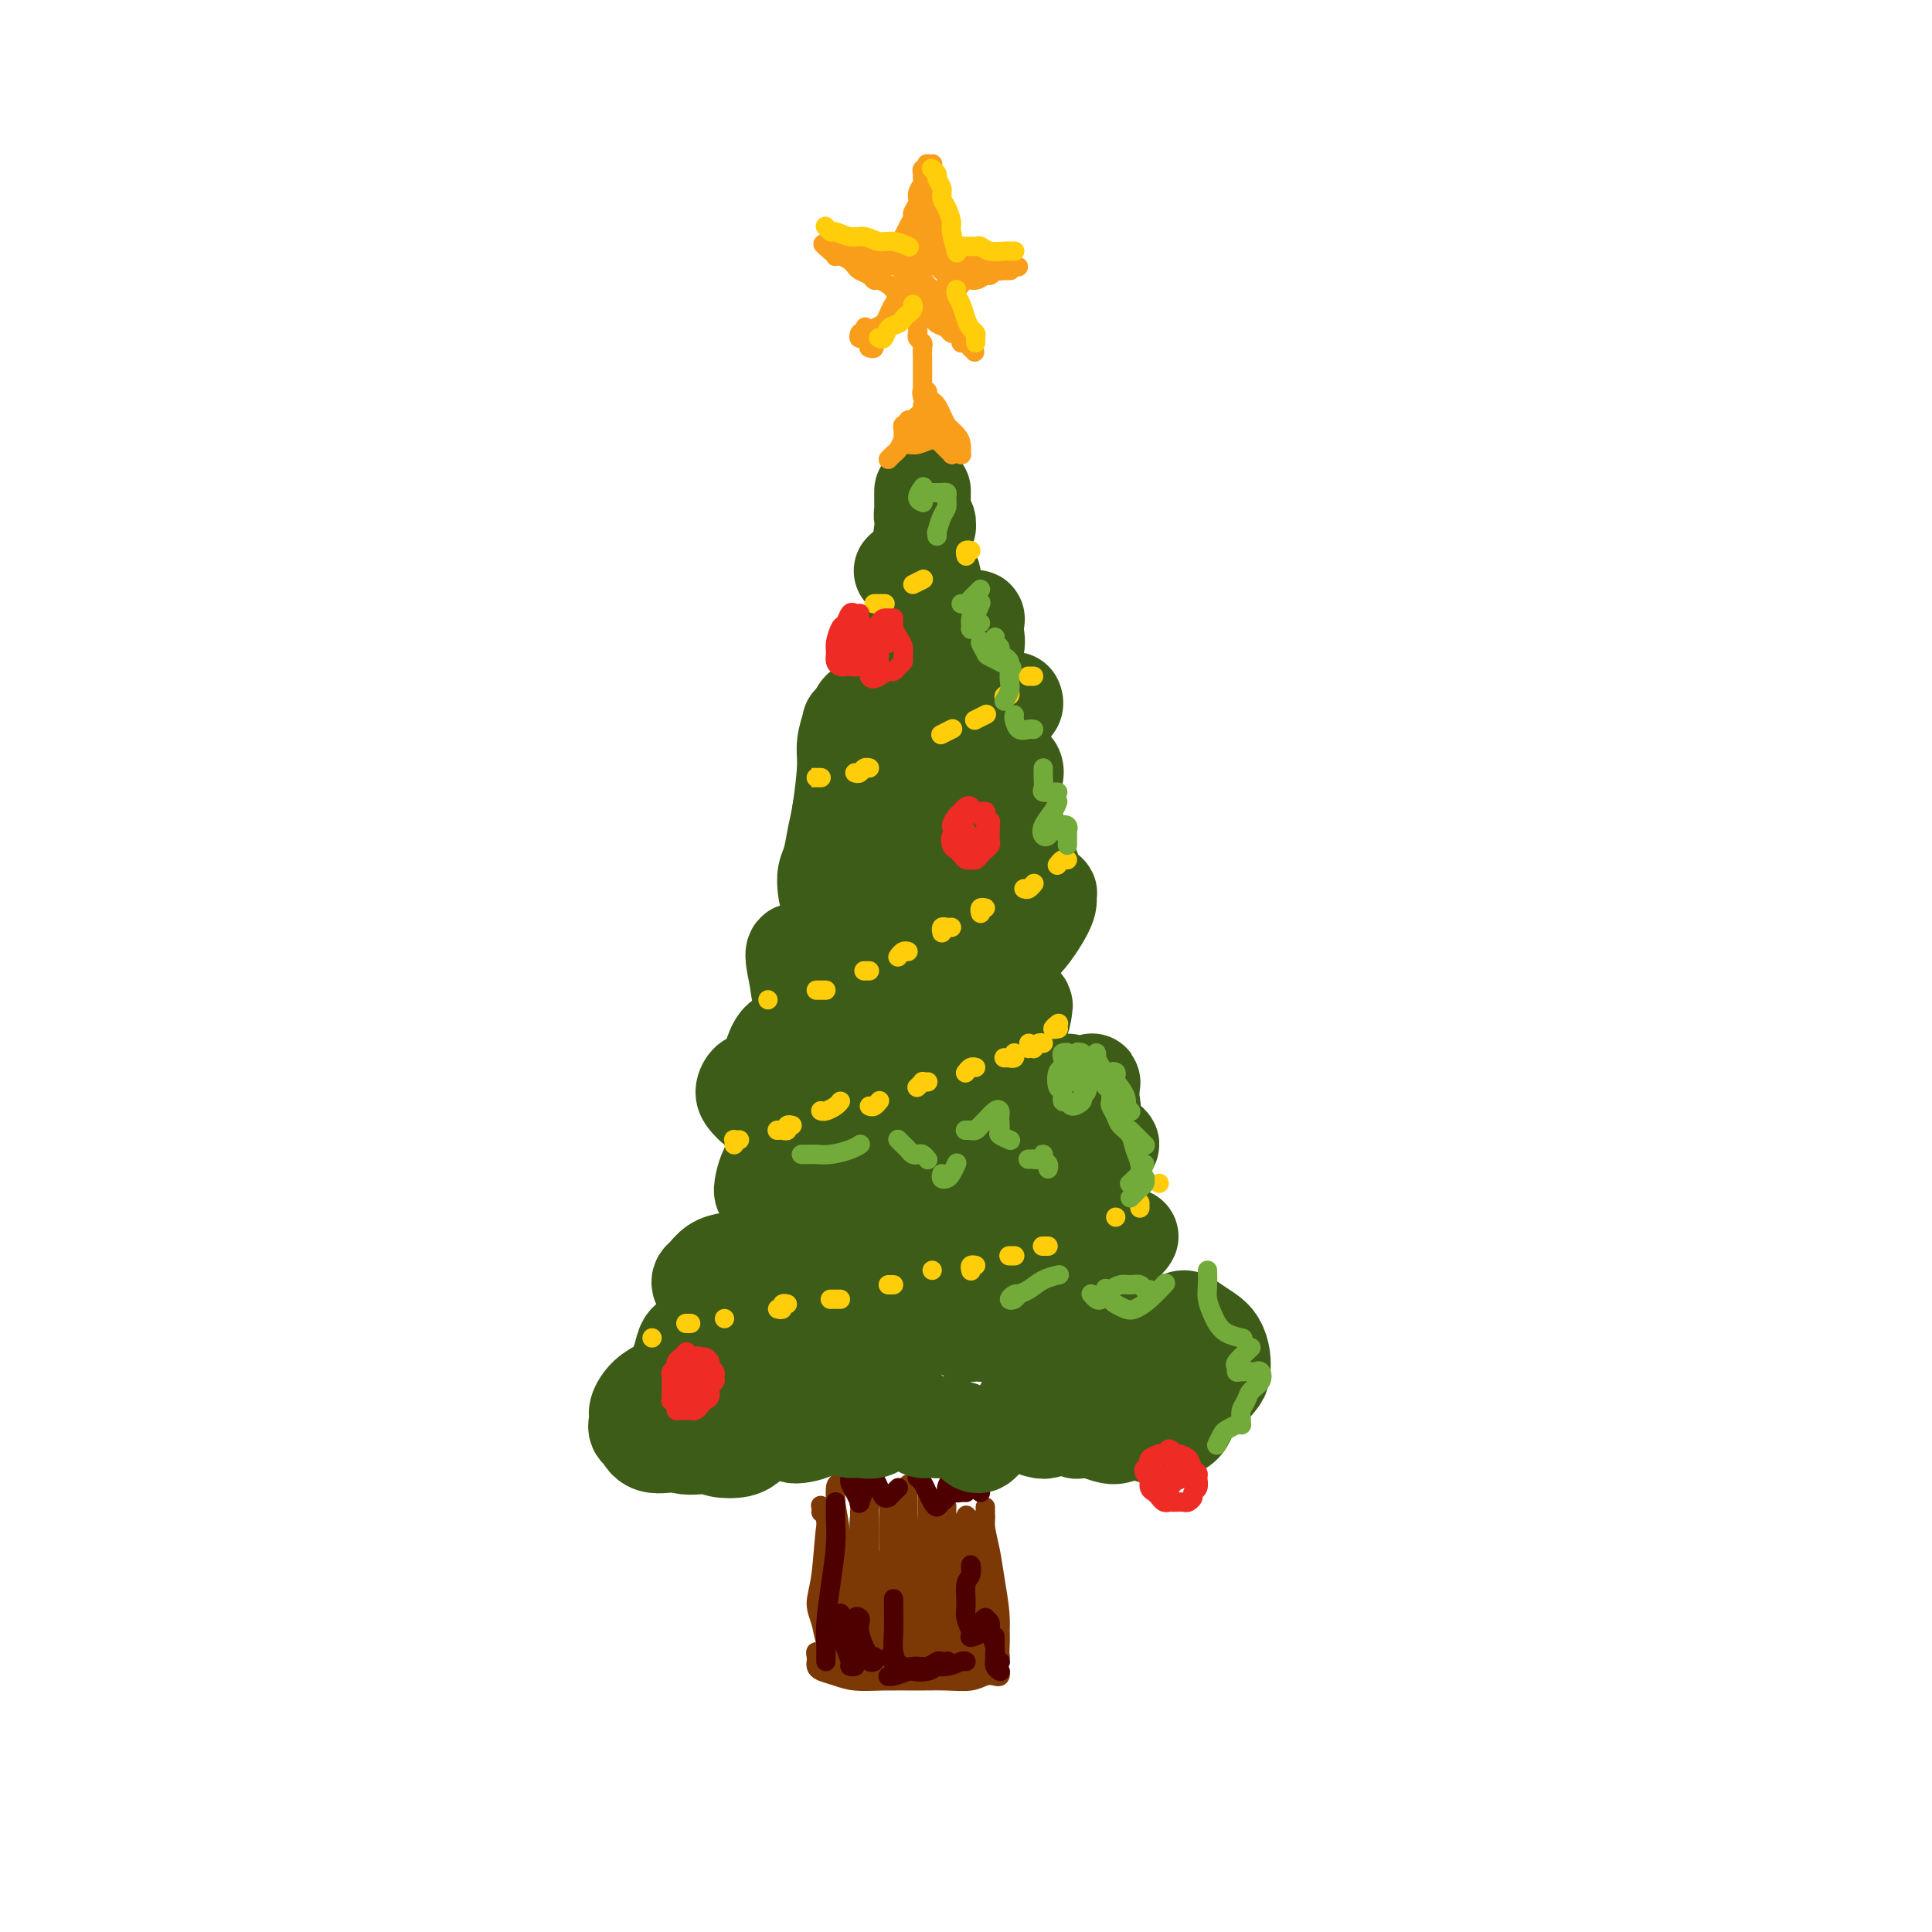 <svg viewBox='0 0 400 400' version='1.1' xmlns='http://www.w3.org/2000/svg' xmlns:xlink='http://www.w3.org/1999/xlink'><g fill='none' stroke='rgb(124,56,5)' stroke-width='4' stroke-linecap='round' stroke-linejoin='round'><path d='M170,313c-0.008,0.097 -0.016,0.193 0,0c0.016,-0.193 0.057,-0.676 0,-1c-0.057,-0.324 -0.211,-0.489 0,0c0.211,0.489 0.788,1.632 1,3c0.212,1.368 0.058,2.961 0,5c-0.058,2.039 -0.019,4.526 0,7c0.019,2.474 0.019,4.937 0,7c-0.019,2.063 -0.058,3.726 0,5c0.058,1.274 0.213,2.161 0,3c-0.213,0.839 -0.793,1.632 -1,2c-0.207,0.368 -0.041,0.312 0,0c0.041,-0.312 -0.041,-0.879 0,-1c0.041,-0.121 0.207,0.205 0,0c-0.207,-0.205 -0.786,-0.942 -1,-1c-0.214,-0.058 -0.063,0.562 0,1c0.063,0.438 0.038,0.696 0,1c-0.038,0.304 -0.088,0.656 0,1c0.088,0.344 0.314,0.681 1,1c0.686,0.319 1.830,0.621 3,1c1.170,0.379 2.364,0.835 4,1c1.636,0.165 3.712,0.041 6,0c2.288,-0.041 4.788,0.003 7,0c2.212,-0.003 4.138,-0.052 6,0c1.862,0.052 3.662,0.206 5,0c1.338,-0.206 2.213,-0.773 3,-1c0.787,-0.227 1.485,-0.113 2,0c0.515,0.113 0.845,0.226 1,0c0.155,-0.226 0.134,-0.793 0,-1c-0.134,-0.207 -0.382,-0.056 -1,0c-0.618,0.056 -1.605,0.016 -2,0c-0.395,-0.016 -0.197,-0.008 0,0'/><path d='M204,346c-0.500,-0.167 -0.250,-0.083 0,0'/><path d='M204,312c-0.007,0.313 -0.013,0.626 0,1c0.013,0.374 0.046,0.811 0,2c-0.046,1.189 -0.170,3.132 0,5c0.170,1.868 0.634,3.662 1,6c0.366,2.338 0.634,5.221 1,7c0.366,1.779 0.831,2.453 1,4c0.169,1.547 0.042,3.966 0,5c-0.042,1.034 0.000,0.683 0,0c-0.000,-0.683 -0.043,-1.699 0,-3c0.043,-1.301 0.170,-2.889 0,-5c-0.170,-2.111 -0.638,-4.746 -1,-7c-0.362,-2.254 -0.620,-4.127 -1,-6c-0.380,-1.873 -0.883,-3.745 -1,-5c-0.117,-1.255 0.154,-1.892 0,-2c-0.154,-0.108 -0.731,0.315 -1,1c-0.269,0.685 -0.231,1.633 0,3c0.231,1.367 0.654,3.155 1,5c0.346,1.845 0.614,3.748 1,6c0.386,2.252 0.889,4.853 1,7c0.111,2.147 -0.170,3.840 0,5c0.170,1.160 0.791,1.789 1,2c0.209,0.211 0.004,0.005 0,-1c-0.004,-1.005 0.191,-2.809 0,-4c-0.191,-1.191 -0.769,-1.769 -1,-2c-0.231,-0.231 -0.116,-0.116 0,0'/><path d='M174,307c-0.437,0.017 -0.874,0.034 -1,1c-0.126,0.966 0.058,2.880 0,5c-0.058,2.120 -0.359,4.445 0,7c0.359,2.555 1.379,5.341 2,8c0.621,2.659 0.843,5.191 1,7c0.157,1.809 0.249,2.895 0,4c-0.249,1.105 -0.837,2.227 -1,3c-0.163,0.773 0.100,1.196 0,1c-0.100,-0.196 -0.563,-1.010 -1,-2c-0.437,-0.990 -0.849,-2.155 -1,-4c-0.151,-1.845 -0.040,-4.368 0,-7c0.040,-2.632 0.011,-5.372 0,-8c-0.011,-2.628 -0.003,-5.144 0,-7c0.003,-1.856 0.003,-3.053 0,-4c-0.003,-0.947 -0.007,-1.645 0,-2c0.007,-0.355 0.025,-0.367 0,0c-0.025,0.367 -0.094,1.113 0,2c0.094,0.887 0.351,1.915 1,6c0.649,4.085 1.691,11.227 2,15c0.309,3.773 -0.113,4.176 0,5c0.113,0.824 0.762,2.069 1,3c0.238,0.931 0.064,1.546 0,2c-0.064,0.454 -0.018,0.745 0,1c0.018,0.255 0.009,0.474 0,0c-0.009,-0.474 -0.016,-1.642 0,-3c0.016,-1.358 0.057,-2.905 0,-5c-0.057,-2.095 -0.211,-4.737 0,-7c0.211,-2.263 0.788,-4.148 1,-6c0.212,-1.852 0.061,-3.672 0,-5c-0.061,-1.328 -0.030,-2.164 0,-3'/><path d='M178,314c0.150,-4.743 0.025,-2.102 0,-1c-0.025,1.102 0.050,0.664 0,1c-0.050,0.336 -0.225,1.445 0,3c0.225,1.555 0.849,3.557 1,6c0.151,2.443 -0.170,5.326 0,8c0.170,2.674 0.830,5.139 1,7c0.170,1.861 -0.150,3.117 0,4c0.150,0.883 0.768,1.394 1,2c0.232,0.606 0.076,1.309 0,1c-0.076,-0.309 -0.073,-1.629 0,-3c0.073,-1.371 0.215,-2.793 0,-5c-0.215,-2.207 -0.789,-5.197 -1,-8c-0.211,-2.803 -0.060,-5.418 0,-8c0.060,-2.582 0.029,-5.132 0,-7c-0.029,-1.868 -0.056,-3.055 0,-4c0.056,-0.945 0.195,-1.648 0,-2c-0.195,-0.352 -0.725,-0.354 -1,0c-0.275,0.354 -0.294,1.065 0,2c0.294,0.935 0.901,2.095 1,4c0.099,1.905 -0.309,4.554 0,7c0.309,2.446 1.336,4.687 2,7c0.664,2.313 0.966,4.698 1,7c0.034,2.302 -0.201,4.522 0,6c0.201,1.478 0.838,2.214 1,3c0.162,0.786 -0.152,1.624 0,2c0.152,0.376 0.770,0.291 1,0c0.230,-0.291 0.072,-0.789 0,-2c-0.072,-1.211 -0.058,-3.134 0,-5c0.058,-1.866 0.159,-3.676 0,-6c-0.159,-2.324 -0.580,-5.162 -1,-8'/><path d='M184,325c0.001,-4.101 0.004,-4.854 0,-6c-0.004,-1.146 -0.016,-2.686 0,-4c0.016,-1.314 0.060,-2.402 0,-3c-0.060,-0.598 -0.224,-0.705 0,0c0.224,0.705 0.834,2.222 1,4c0.166,1.778 -0.113,3.819 0,6c0.113,2.181 0.619,4.504 1,7c0.381,2.496 0.638,5.165 1,7c0.362,1.835 0.829,2.835 1,4c0.171,1.165 0.046,2.493 0,3c-0.046,0.507 -0.012,0.192 0,0c0.012,-0.192 0.003,-0.259 0,-1c-0.003,-0.741 -0.001,-2.154 0,-4c0.001,-1.846 0.001,-4.125 0,-7c-0.001,-2.875 -0.004,-6.347 0,-9c0.004,-2.653 0.015,-4.487 0,-7c-0.015,-2.513 -0.054,-5.707 0,-7c0.054,-1.293 0.203,-0.687 0,0c-0.203,0.687 -0.758,1.455 -1,3c-0.242,1.545 -0.170,3.867 0,6c0.170,2.133 0.438,4.077 1,8c0.562,3.923 1.417,9.824 2,13c0.583,3.176 0.892,3.627 1,4c0.108,0.373 0.015,0.668 0,1c-0.015,0.332 0.048,0.702 0,0c-0.048,-0.702 -0.209,-2.477 0,-4c0.209,-1.523 0.787,-2.795 1,-5c0.213,-2.205 0.061,-5.344 0,-8c-0.061,-2.656 -0.030,-4.828 0,-7'/><path d='M192,319c0.155,-4.754 0.042,-5.138 0,-6c-0.042,-0.862 -0.012,-2.200 0,-3c0.012,-0.800 0.007,-1.060 0,-1c-0.007,0.060 -0.017,0.441 0,1c0.017,0.559 0.060,1.297 0,3c-0.060,1.703 -0.222,4.372 0,7c0.222,2.628 0.829,5.217 1,8c0.171,2.783 -0.094,5.761 0,8c0.094,2.239 0.547,3.738 1,5c0.453,1.262 0.906,2.285 1,3c0.094,0.715 -0.171,1.121 0,1c0.171,-0.121 0.778,-0.770 1,-2c0.222,-1.230 0.060,-3.042 0,-5c-0.060,-1.958 -0.016,-4.063 0,-6c0.016,-1.937 0.004,-3.706 0,-6c-0.004,-2.294 -0.001,-5.112 0,-7c0.001,-1.888 0.001,-2.846 0,-4c-0.001,-1.154 -0.001,-2.503 0,-3c0.001,-0.497 0.003,-0.140 0,0c-0.003,0.140 -0.012,0.064 0,1c0.012,0.936 0.046,2.885 0,5c-0.046,2.115 -0.171,4.398 0,7c0.171,2.602 0.638,5.524 1,8c0.362,2.476 0.620,4.505 1,6c0.380,1.495 0.883,2.456 1,3c0.117,0.544 -0.151,0.671 0,1c0.151,0.329 0.720,0.859 1,1c0.280,0.141 0.271,-0.106 0,-1c-0.271,-0.894 -0.804,-2.433 -1,-4c-0.196,-1.567 -0.056,-3.162 0,-5c0.056,-1.838 0.028,-3.919 0,-6'/><path d='M199,328c-0.062,-3.269 -0.217,-4.441 0,-6c0.217,-1.559 0.804,-3.504 1,-5c0.196,-1.496 -0.001,-2.542 0,-3c0.001,-0.458 0.199,-0.329 0,0c-0.199,0.329 -0.797,0.857 -1,2c-0.203,1.143 -0.012,2.902 0,5c0.012,2.098 -0.156,4.535 0,7c0.156,2.465 0.634,4.957 1,7c0.366,2.043 0.620,3.635 1,5c0.380,1.365 0.888,2.501 1,3c0.112,0.499 -0.170,0.361 0,0c0.170,-0.361 0.791,-0.946 1,-2c0.209,-1.054 0.005,-2.577 0,-4c-0.005,-1.423 0.190,-2.747 0,-6c-0.190,-3.253 -0.765,-8.436 -1,-11c-0.235,-2.564 -0.131,-2.510 0,-3c0.131,-0.490 0.290,-1.523 0,-2c-0.290,-0.477 -1.030,-0.397 -1,0c0.030,0.397 0.831,1.111 1,2c0.169,0.889 -0.294,1.954 0,5c0.294,3.046 1.345,8.073 2,11c0.655,2.927 0.915,3.755 1,5c0.085,1.245 -0.006,2.909 0,4c0.006,1.091 0.109,1.609 0,2c-0.109,0.391 -0.430,0.654 -1,1c-0.570,0.346 -1.390,0.773 -2,1c-0.610,0.227 -1.010,0.253 -2,0c-0.990,-0.253 -2.568,-0.787 -4,-1c-1.432,-0.213 -2.716,-0.107 -4,0'/><path d='M192,345c-1.955,-0.095 -2.841,0.167 -4,0c-1.159,-0.167 -2.590,-0.762 -4,-1c-1.410,-0.238 -2.797,-0.117 -4,0c-1.203,0.117 -2.221,0.232 -3,0c-0.779,-0.232 -1.321,-0.809 -2,-1c-0.679,-0.191 -1.497,0.005 -2,0c-0.503,-0.005 -0.690,-0.211 -1,0c-0.310,0.211 -0.741,0.838 -1,1c-0.259,0.162 -0.344,-0.143 0,0c0.344,0.143 1.117,0.732 2,1c0.883,0.268 1.878,0.215 3,0c1.122,-0.215 2.373,-0.593 3,-1c0.627,-0.407 0.632,-0.844 1,-1c0.368,-0.156 1.101,-0.032 1,0c-0.101,0.032 -1.035,-0.028 -2,0c-0.965,0.028 -1.962,0.143 -3,0c-1.038,-0.143 -2.117,-0.545 -3,-1c-0.883,-0.455 -1.568,-0.963 -2,-2c-0.432,-1.037 -0.609,-2.603 -1,-4c-0.391,-1.397 -0.994,-2.627 -1,-4c-0.006,-1.373 0.587,-2.890 1,-6c0.413,-3.110 0.647,-7.813 1,-10c0.353,-2.187 0.826,-1.858 1,-2c0.174,-0.142 0.050,-0.755 0,-1c-0.050,-0.245 -0.025,-0.123 0,0'/></g>
<g fill='none' stroke='rgb(78,0,0)' stroke-width='4' stroke-linecap='round' stroke-linejoin='round'><path d='M173,311c-0.002,-0.049 -0.003,-0.099 0,0c0.003,0.099 0.011,0.346 0,1c-0.011,0.654 -0.041,1.716 0,3c0.041,1.284 0.155,2.792 0,5c-0.155,2.208 -0.577,5.117 -1,8c-0.423,2.883 -0.845,5.739 -1,8c-0.155,2.261 -0.041,3.926 0,5c0.041,1.074 0.011,1.559 0,2c-0.011,0.441 -0.003,0.840 0,1c0.003,0.160 0.002,0.080 0,0'/><path d='M174,334c-0.081,0.898 -0.161,1.796 0,3c0.161,1.204 0.565,2.714 1,4c0.435,1.286 0.901,2.350 1,3c0.099,0.650 -0.169,0.888 0,1c0.169,0.112 0.776,0.100 1,0c0.224,-0.100 0.064,-0.286 0,-1c-0.064,-0.714 -0.031,-1.954 0,-3c0.031,-1.046 0.060,-1.897 0,-3c-0.060,-1.103 -0.210,-2.458 0,-3c0.210,-0.542 0.778,-0.272 1,0c0.222,0.272 0.097,0.546 0,1c-0.097,0.454 -0.166,1.089 0,2c0.166,0.911 0.566,2.097 1,3c0.434,0.903 0.901,1.524 1,2c0.099,0.476 -0.169,0.808 0,1c0.169,0.192 0.776,0.244 1,0c0.224,-0.244 0.064,-0.784 0,-1c-0.064,-0.216 -0.032,-0.108 0,0'/><path d='M184,343c0.236,0.338 0.471,0.676 1,1c0.529,0.324 1.350,0.633 2,1c0.650,0.367 1.128,0.792 2,1c0.872,0.208 2.140,0.200 3,0c0.860,-0.200 1.314,-0.590 2,-1c0.686,-0.410 1.604,-0.838 2,-1c0.396,-0.162 0.269,-0.058 0,0c-0.269,0.058 -0.680,0.071 -1,0c-0.320,-0.071 -0.548,-0.225 -1,0c-0.452,0.225 -1.126,0.831 -2,1c-0.874,0.169 -1.947,-0.099 -3,0c-1.053,0.099 -2.084,0.563 -3,1c-0.916,0.437 -1.715,0.846 -2,1c-0.285,0.154 -0.054,0.051 0,0c0.054,-0.051 -0.068,-0.051 0,0c0.068,0.051 0.326,0.154 1,0c0.674,-0.154 1.764,-0.563 3,-1c1.236,-0.437 2.619,-0.902 4,-1c1.381,-0.098 2.762,0.170 4,0c1.238,-0.170 2.333,-0.776 3,-1c0.667,-0.224 0.905,-0.064 1,0c0.095,0.064 0.048,0.032 0,0'/><path d='M201,325c0.008,0.165 0.017,0.330 0,0c-0.017,-0.330 -0.058,-1.155 0,-1c0.058,0.155 0.216,1.292 0,2c-0.216,0.708 -0.806,0.989 -1,2c-0.194,1.011 0.008,2.752 0,4c-0.008,1.248 -0.228,2.002 0,3c0.228,0.998 0.902,2.239 1,3c0.098,0.761 -0.381,1.040 0,1c0.381,-0.040 1.623,-0.401 2,-1c0.377,-0.599 -0.110,-1.438 0,-2c0.110,-0.562 0.818,-0.849 1,-1c0.182,-0.151 -0.163,-0.167 0,0c0.163,0.167 0.832,0.518 1,1c0.168,0.482 -0.165,1.096 0,2c0.165,0.904 0.829,2.099 1,3c0.171,0.901 -0.150,1.510 0,2c0.150,0.490 0.771,0.863 1,1c0.229,0.137 0.065,0.039 0,0c-0.065,-0.039 -0.033,-0.020 0,0'/><path d='M206,339c0.002,-0.180 0.004,-0.360 0,0c-0.004,0.360 -0.015,1.259 0,2c0.015,0.741 0.057,1.323 0,2c-0.057,0.677 -0.211,1.450 0,2c0.211,0.550 0.788,0.879 1,1c0.212,0.121 0.061,0.035 0,0c-0.061,-0.035 -0.030,-0.017 0,0'/><path d='M186,345c0.113,0.255 0.226,0.509 0,0c-0.226,-0.509 -0.793,-1.783 -1,-3c-0.207,-1.217 -0.056,-2.378 0,-4c0.056,-1.622 0.015,-3.706 0,-5c-0.015,-1.294 -0.004,-1.798 0,-2c0.004,-0.202 0.002,-0.101 0,0'/><path d='M176,307c-0.006,-0.404 -0.012,-0.808 0,-1c0.012,-0.192 0.042,-0.171 0,0c-0.042,0.171 -0.156,0.493 0,1c0.156,0.507 0.582,1.198 1,2c0.418,0.802 0.829,1.716 1,2c0.171,0.284 0.102,-0.060 0,0c-0.102,0.060 -0.238,0.526 0,0c0.238,-0.526 0.851,-2.044 1,-3c0.149,-0.956 -0.167,-1.351 0,-2c0.167,-0.649 0.818,-1.554 1,-2c0.182,-0.446 -0.105,-0.435 0,0c0.105,0.435 0.602,1.294 1,2c0.398,0.706 0.698,1.258 1,2c0.302,0.742 0.606,1.673 1,2c0.394,0.327 0.876,0.049 1,0c0.124,-0.049 -0.111,0.131 0,0c0.111,-0.131 0.568,-0.574 1,-1c0.432,-0.426 0.838,-0.836 1,-1c0.162,-0.164 0.081,-0.082 0,0'/><path d='M190,306c-0.089,-0.066 -0.179,-0.132 0,0c0.179,0.132 0.625,0.463 1,1c0.375,0.537 0.679,1.280 1,2c0.321,0.720 0.659,1.417 1,2c0.341,0.583 0.684,1.052 1,1c0.316,-0.052 0.607,-0.627 1,-1c0.393,-0.373 0.890,-0.546 1,-1c0.110,-0.454 -0.168,-1.190 0,-2c0.168,-0.810 0.781,-1.692 1,-2c0.219,-0.308 0.044,-0.040 0,0c-0.044,0.040 0.044,-0.147 0,0c-0.044,0.147 -0.218,0.628 0,1c0.218,0.372 0.829,0.636 1,1c0.171,0.364 -0.098,0.830 0,1c0.098,0.170 0.562,0.046 1,0c0.438,-0.046 0.849,-0.012 1,0c0.151,0.012 0.043,0.004 0,0c-0.043,-0.004 -0.022,-0.002 0,0'/><path d='M204,307c0.113,-0.083 0.226,-0.167 0,0c-0.226,0.167 -0.792,0.583 -1,1c-0.208,0.417 -0.060,0.833 0,1c0.060,0.167 0.030,0.083 0,0'/></g>
<g fill='none' stroke='rgb(61,92,24)' stroke-width='20' stroke-linecap='round' stroke-linejoin='round'><path d='M141,294c0.155,0.262 0.310,0.523 0,1c-0.310,0.477 -1.084,1.169 -1,2c0.084,0.831 1.028,1.803 2,2c0.972,0.197 1.974,-0.379 3,-1c1.026,-0.621 2.077,-1.288 3,-2c0.923,-0.712 1.719,-1.470 2,-2c0.281,-0.530 0.047,-0.834 0,-1c-0.047,-0.166 0.092,-0.195 0,0c-0.092,0.195 -0.414,0.615 -1,1c-0.586,0.385 -1.435,0.733 -2,1c-0.565,0.267 -0.846,0.451 -1,1c-0.154,0.549 -0.181,1.464 0,2c0.181,0.536 0.571,0.693 1,1c0.429,0.307 0.899,0.763 2,1c1.101,0.237 2.835,0.256 4,0c1.165,-0.256 1.761,-0.787 2,-1c0.239,-0.213 0.119,-0.106 0,0'/><path d='M163,295c-0.073,0.314 -0.147,0.628 0,1c0.147,0.372 0.514,0.801 1,1c0.486,0.199 1.089,0.166 2,0c0.911,-0.166 2.128,-0.466 3,-1c0.872,-0.534 1.397,-1.304 2,-2c0.603,-0.696 1.282,-1.320 2,-2c0.718,-0.680 1.474,-1.415 2,-2c0.526,-0.585 0.823,-1.018 1,-1c0.177,0.018 0.234,0.488 0,1c-0.234,0.512 -0.760,1.067 -1,2c-0.240,0.933 -0.193,2.244 0,3c0.193,0.756 0.531,0.956 1,1c0.469,0.044 1.067,-0.070 2,0c0.933,0.070 2.200,0.322 3,0c0.800,-0.322 1.131,-1.218 2,-2c0.869,-0.782 2.274,-1.450 3,-2c0.726,-0.550 0.771,-0.981 1,-1c0.229,-0.019 0.642,0.373 1,1c0.358,0.627 0.663,1.490 1,2c0.337,0.510 0.707,0.669 1,1c0.293,0.331 0.509,0.835 1,1c0.491,0.165 1.255,-0.007 2,0c0.745,0.007 1.470,0.194 2,0c0.530,-0.194 0.866,-0.770 1,-1c0.134,-0.230 0.067,-0.115 0,0'/><path d='M199,296c0.333,0.338 0.666,0.676 1,1c0.334,0.324 0.667,0.633 1,1c0.333,0.367 0.664,0.792 1,1c0.336,0.208 0.678,0.200 1,0c0.322,-0.200 0.625,-0.592 1,-1c0.375,-0.408 0.821,-0.831 1,-1c0.179,-0.169 0.089,-0.085 0,0'/><path d='M211,295c0.128,-0.107 0.257,-0.213 1,0c0.743,0.213 2.101,0.747 3,1c0.899,0.253 1.341,0.225 2,0c0.659,-0.225 1.536,-0.647 2,-1c0.464,-0.353 0.517,-0.637 1,-1c0.483,-0.363 1.397,-0.805 2,-1c0.603,-0.195 0.896,-0.143 1,0c0.104,0.143 0.020,0.377 0,1c-0.020,0.623 0.024,1.636 0,2c-0.024,0.364 -0.115,0.081 0,0c0.115,-0.081 0.436,0.042 1,0c0.564,-0.042 1.370,-0.249 2,-1c0.630,-0.751 1.083,-2.045 2,-3c0.917,-0.955 2.299,-1.571 3,-2c0.701,-0.429 0.720,-0.672 1,-1c0.280,-0.328 0.821,-0.743 1,-1c0.179,-0.257 -0.004,-0.358 0,0c0.004,0.358 0.193,1.173 0,2c-0.193,0.827 -0.770,1.665 -1,2c-0.230,0.335 -0.115,0.168 0,0'/><path d='M152,274c-0.080,0.215 -0.159,0.431 0,1c0.159,0.569 0.557,1.492 1,2c0.443,0.508 0.930,0.601 2,1c1.070,0.399 2.721,1.106 4,1c1.279,-0.106 2.185,-1.023 3,-2c0.815,-0.977 1.538,-2.014 2,-3c0.462,-0.986 0.661,-1.920 1,-3c0.339,-1.080 0.817,-2.306 1,-3c0.183,-0.694 0.072,-0.856 0,-1c-0.072,-0.144 -0.103,-0.269 0,0c0.103,0.269 0.342,0.931 1,2c0.658,1.069 1.736,2.544 3,4c1.264,1.456 2.713,2.892 4,4c1.287,1.108 2.411,1.888 4,2c1.589,0.112 3.644,-0.442 5,-1c1.356,-0.558 2.015,-1.118 3,-2c0.985,-0.882 2.298,-2.087 3,-3c0.702,-0.913 0.793,-1.535 1,-2c0.207,-0.465 0.531,-0.772 1,-1c0.469,-0.228 1.083,-0.377 2,0c0.917,0.377 2.136,1.279 3,2c0.864,0.721 1.372,1.259 2,2c0.628,0.741 1.375,1.683 2,2c0.625,0.317 1.127,0.007 2,0c0.873,-0.007 2.117,0.288 3,0c0.883,-0.288 1.405,-1.160 2,-2c0.595,-0.840 1.265,-1.648 2,-2c0.735,-0.352 1.537,-0.249 2,0c0.463,0.249 0.586,0.644 1,1c0.414,0.356 1.118,0.673 2,1c0.882,0.327 1.941,0.663 3,1'/><path d='M217,275c1.599,0.451 1.595,0.079 2,0c0.405,-0.079 1.219,0.137 2,0c0.781,-0.137 1.530,-0.625 2,-1c0.470,-0.375 0.662,-0.637 1,-1c0.338,-0.363 0.822,-0.829 1,-1c0.178,-0.171 0.051,-0.049 0,0c-0.051,0.049 -0.025,0.024 0,0'/><path d='M226,292c-0.346,0.324 -0.691,0.648 -1,1c-0.309,0.352 -0.581,0.731 -1,1c-0.419,0.269 -0.984,0.427 0,1c0.984,0.573 3.517,1.563 5,2c1.483,0.437 1.915,0.323 3,0c1.085,-0.323 2.823,-0.854 4,-1c1.177,-0.146 1.793,0.093 2,0c0.207,-0.093 0.006,-0.519 0,-1c-0.006,-0.481 0.183,-1.018 0,-1c-0.183,0.018 -0.737,0.589 -1,1c-0.263,0.411 -0.237,0.661 0,1c0.237,0.339 0.683,0.768 1,1c0.317,0.232 0.506,0.266 1,0c0.494,-0.266 1.295,-0.834 2,-1c0.705,-0.166 1.314,0.068 2,0c0.686,-0.068 1.449,-0.439 2,-1c0.551,-0.561 0.891,-1.313 1,-2c0.109,-0.687 -0.013,-1.308 0,-2c0.013,-0.692 0.161,-1.453 0,-2c-0.161,-0.547 -0.633,-0.878 -1,-1c-0.367,-0.122 -0.631,-0.033 -1,0c-0.369,0.033 -0.845,0.010 -1,0c-0.155,-0.010 0.011,-0.009 0,0c-0.011,0.009 -0.198,0.025 0,0c0.198,-0.025 0.779,-0.089 1,0c0.221,0.089 0.080,0.333 0,0c-0.080,-0.333 -0.098,-1.244 0,-2c0.098,-0.756 0.314,-1.359 0,-2c-0.314,-0.641 -1.157,-1.321 -2,-2'/><path d='M242,282c-0.826,-2.177 -1.391,-1.120 -2,-1c-0.609,0.120 -1.262,-0.698 -2,-1c-0.738,-0.302 -1.560,-0.087 -2,0c-0.440,0.087 -0.496,0.048 -1,0c-0.504,-0.048 -1.455,-0.103 -2,0c-0.545,0.103 -0.684,0.364 -1,0c-0.316,-0.364 -0.809,-1.352 -1,-2c-0.191,-0.648 -0.082,-0.955 0,-2c0.082,-1.045 0.135,-2.827 0,-4c-0.135,-1.173 -0.460,-1.736 -1,-2c-0.540,-0.264 -1.297,-0.230 -2,0c-0.703,0.230 -1.354,0.655 -2,1c-0.646,0.345 -1.287,0.611 -2,1c-0.713,0.389 -1.499,0.901 -2,1c-0.501,0.099 -0.718,-0.215 -1,0c-0.282,0.215 -0.631,0.959 -1,1c-0.369,0.041 -0.759,-0.620 -1,-1c-0.241,-0.380 -0.333,-0.480 -1,-1c-0.667,-0.520 -1.910,-1.460 -3,-2c-1.090,-0.540 -2.028,-0.681 -4,-1c-1.972,-0.319 -4.978,-0.817 -7,-1c-2.022,-0.183 -3.059,-0.052 -4,0c-0.941,0.052 -1.785,0.025 -3,0c-1.215,-0.025 -2.801,-0.049 -4,0c-1.199,0.049 -2.013,0.171 -3,0c-0.987,-0.171 -2.149,-0.634 -3,-1c-0.851,-0.366 -1.393,-0.634 -2,-1c-0.607,-0.366 -1.279,-0.829 -2,-1c-0.721,-0.171 -1.492,-0.049 -2,0c-0.508,0.049 -0.754,0.024 -1,0'/><path d='M180,265c-6.516,-1.028 -2.306,0.401 -2,1c0.306,0.599 -3.293,0.366 -5,0c-1.707,-0.366 -1.522,-0.866 -2,-1c-0.478,-0.134 -1.621,0.096 -3,0c-1.379,-0.096 -2.996,-0.520 -4,-1c-1.004,-0.480 -1.394,-1.016 -2,-1c-0.606,0.016 -1.427,0.583 -2,1c-0.573,0.417 -0.897,0.683 -1,1c-0.103,0.317 0.014,0.685 0,1c-0.014,0.315 -0.160,0.576 0,1c0.160,0.424 0.625,1.011 1,1c0.375,-0.011 0.660,-0.620 1,-1c0.340,-0.380 0.733,-0.533 1,-1c0.267,-0.467 0.406,-1.250 0,-2c-0.406,-0.750 -1.358,-1.467 -2,-2c-0.642,-0.533 -0.973,-0.882 -2,-1c-1.027,-0.118 -2.748,-0.004 -4,0c-1.252,0.004 -2.035,-0.101 -3,0c-0.965,0.101 -2.113,0.408 -3,1c-0.887,0.592 -1.514,1.467 -2,2c-0.486,0.533 -0.831,0.723 -1,1c-0.169,0.277 -0.161,0.642 0,1c0.161,0.358 0.477,0.709 1,1c0.523,0.291 1.253,0.524 2,1c0.747,0.476 1.509,1.197 3,0c1.491,-1.197 3.709,-4.310 5,-6c1.291,-1.690 1.655,-1.955 2,-3c0.345,-1.045 0.670,-2.870 1,-4c0.330,-1.130 0.665,-1.565 1,-2'/><path d='M160,253c1.568,-2.806 0.989,-2.321 1,-2c0.011,0.321 0.611,0.477 1,1c0.389,0.523 0.568,1.413 1,2c0.432,0.587 1.116,0.869 2,1c0.884,0.131 1.966,0.109 3,0c1.034,-0.109 2.020,-0.307 3,-1c0.980,-0.693 1.955,-1.883 3,-3c1.045,-1.117 2.160,-2.160 3,-3c0.840,-0.840 1.406,-1.475 2,-2c0.594,-0.525 1.215,-0.940 2,-1c0.785,-0.060 1.733,0.234 3,1c1.267,0.766 2.854,2.002 4,3c1.146,0.998 1.851,1.757 3,2c1.149,0.243 2.742,-0.031 4,0c1.258,0.031 2.181,0.367 3,0c0.819,-0.367 1.535,-1.438 2,-2c0.465,-0.562 0.681,-0.616 1,-1c0.319,-0.384 0.742,-1.098 1,-1c0.258,0.098 0.352,1.008 1,2c0.648,0.992 1.851,2.065 3,3c1.149,0.935 2.244,1.733 3,2c0.756,0.267 1.172,0.002 2,0c0.828,-0.002 2.067,0.259 3,0c0.933,-0.259 1.559,-1.038 2,-2c0.441,-0.962 0.699,-2.108 1,-3c0.301,-0.892 0.647,-1.532 1,-2c0.353,-0.468 0.713,-0.765 1,-1c0.287,-0.235 0.500,-0.410 1,0c0.500,0.410 1.286,1.403 2,2c0.714,0.597 1.357,0.799 2,1'/><path d='M224,249c1.453,0.902 2.585,1.656 3,2c0.415,0.344 0.113,0.279 0,0c-0.113,-0.279 -0.037,-0.772 0,-1c0.037,-0.228 0.036,-0.191 0,0c-0.036,0.191 -0.108,0.535 0,1c0.108,0.465 0.397,1.049 1,2c0.603,0.951 1.521,2.269 2,3c0.479,0.731 0.520,0.876 1,1c0.480,0.124 1.398,0.226 2,0c0.602,-0.226 0.886,-0.779 1,-1c0.114,-0.221 0.057,-0.111 0,0'/><path d='M144,277c-0.762,0.160 -1.525,0.320 -2,1c-0.475,0.680 -0.663,1.881 -1,3c-0.337,1.119 -0.822,2.156 -1,3c-0.178,0.844 -0.047,1.495 0,2c0.047,0.505 0.010,0.863 0,1c-0.010,0.137 0.006,0.053 0,0c-0.006,-0.053 -0.035,-0.076 0,0c0.035,0.076 0.135,0.251 0,0c-0.135,-0.251 -0.505,-0.927 -1,-1c-0.495,-0.073 -1.116,0.456 -2,1c-0.884,0.544 -2.032,1.103 -3,2c-0.968,0.897 -1.757,2.133 -2,3c-0.243,0.867 0.060,1.365 0,2c-0.060,0.635 -0.482,1.407 0,2c0.482,0.593 1.868,1.007 3,1c1.132,-0.007 2.010,-0.433 3,-1c0.990,-0.567 2.091,-1.273 3,-2c0.909,-0.727 1.625,-1.474 2,-2c0.375,-0.526 0.411,-0.832 0,-1c-0.411,-0.168 -1.267,-0.198 -2,0c-0.733,0.198 -1.342,0.625 -2,1c-0.658,0.375 -1.365,0.698 -2,1c-0.635,0.302 -1.200,0.583 -2,1c-0.800,0.417 -1.836,0.969 -2,2c-0.164,1.031 0.544,2.542 2,3c1.456,0.458 3.658,-0.135 5,0c1.342,0.135 1.823,0.998 7,0c5.177,-0.998 15.051,-3.857 19,-5c3.949,-1.143 1.975,-0.572 0,0'/><path d='M212,291c0.270,0.141 0.539,0.283 1,0c0.461,-0.283 1.113,-0.989 2,-1c0.887,-0.011 2.009,0.674 3,1c0.991,0.326 1.851,0.295 3,0c1.149,-0.295 2.587,-0.853 4,-1c1.413,-0.147 2.801,0.116 4,0c1.199,-0.116 2.208,-0.613 3,-1c0.792,-0.387 1.365,-0.664 2,-1c0.635,-0.336 1.332,-0.731 2,-1c0.668,-0.269 1.308,-0.413 2,0c0.692,0.413 1.436,1.383 2,2c0.564,0.617 0.950,0.882 2,1c1.050,0.118 2.765,0.090 4,0c1.235,-0.090 1.989,-0.240 3,-1c1.011,-0.760 2.280,-2.129 3,-3c0.720,-0.871 0.891,-1.245 1,-2c0.109,-0.755 0.157,-1.892 0,-3c-0.157,-1.108 -0.518,-2.189 -1,-3c-0.482,-0.811 -1.084,-1.354 -2,-2c-0.916,-0.646 -2.147,-1.397 -3,-2c-0.853,-0.603 -1.329,-1.058 -2,-1c-0.671,0.058 -1.538,0.629 -2,1c-0.462,0.371 -0.518,0.542 -1,1c-0.482,0.458 -1.389,1.204 -2,2c-0.611,0.796 -0.925,1.641 -1,2c-0.075,0.359 0.090,0.231 0,0c-0.090,-0.231 -0.436,-0.565 -1,-1c-0.564,-0.435 -1.347,-0.972 -2,-2c-0.653,-1.028 -1.176,-2.546 -2,-4c-0.824,-1.454 -1.950,-2.844 -3,-4c-1.050,-1.156 -2.025,-2.078 -3,-3'/><path d='M228,265c-1.611,-2.110 -1.637,-1.886 -2,-2c-0.363,-0.114 -1.062,-0.567 -2,-1c-0.938,-0.433 -2.115,-0.846 -3,-1c-0.885,-0.154 -1.478,-0.047 -2,0c-0.522,0.047 -0.972,0.035 -2,0c-1.028,-0.035 -2.634,-0.094 -4,0c-1.366,0.094 -2.492,0.342 -4,0c-1.508,-0.342 -3.397,-1.275 -5,-2c-1.603,-0.725 -2.922,-1.241 -4,-2c-1.078,-0.759 -1.917,-1.761 -3,-3c-1.083,-1.239 -2.409,-2.717 -4,-4c-1.591,-1.283 -3.446,-2.372 -5,-3c-1.554,-0.628 -2.809,-0.795 -4,-1c-1.191,-0.205 -2.320,-0.450 -3,0c-0.680,0.450 -0.912,1.594 -1,2c-0.088,0.406 -0.032,0.075 0,0c0.032,-0.075 0.041,0.106 0,0c-0.041,-0.106 -0.132,-0.498 0,-1c0.132,-0.502 0.488,-1.115 1,-3c0.512,-1.885 1.180,-5.042 1,-7c-0.180,-1.958 -1.208,-2.716 -2,-3c-0.792,-0.284 -1.346,-0.094 -2,0c-0.654,0.094 -1.407,0.091 -2,1c-0.593,0.909 -1.027,2.731 -2,4c-0.973,1.269 -2.485,1.985 -3,3c-0.515,1.015 -0.033,2.330 0,4c0.033,1.670 -0.383,3.695 0,5c0.383,1.305 1.565,1.890 3,2c1.435,0.110 3.124,-0.254 5,-1c1.876,-0.746 3.938,-1.873 6,-3'/><path d='M185,249c3.149,-1.196 4.021,-3.186 5,-5c0.979,-1.814 2.063,-3.452 3,-5c0.937,-1.548 1.725,-3.006 2,-4c0.275,-0.994 0.037,-1.526 0,-2c-0.037,-0.474 0.128,-0.891 0,-1c-0.128,-0.109 -0.547,0.090 -1,1c-0.453,0.910 -0.939,2.529 -1,4c-0.061,1.471 0.305,2.793 1,4c0.695,1.207 1.720,2.300 3,3c1.280,0.700 2.816,1.006 4,1c1.184,-0.006 2.015,-0.324 3,-1c0.985,-0.676 2.124,-1.709 3,-3c0.876,-1.291 1.491,-2.838 2,-4c0.509,-1.162 0.914,-1.938 1,-3c0.086,-1.062 -0.146,-2.410 0,-3c0.146,-0.590 0.669,-0.421 1,0c0.331,0.421 0.469,1.094 1,2c0.531,0.906 1.457,2.046 2,3c0.543,0.954 0.705,1.724 1,2c0.295,0.276 0.724,0.058 1,0c0.276,-0.058 0.399,0.043 0,0c-0.399,-0.043 -1.320,-0.232 -2,-1c-0.680,-0.768 -1.118,-2.117 -2,-3c-0.882,-0.883 -2.208,-1.300 -4,-2c-1.792,-0.700 -4.051,-1.681 -6,-3c-1.949,-1.319 -3.590,-2.974 -6,-4c-2.410,-1.026 -5.591,-1.421 -8,-2c-2.409,-0.579 -4.048,-1.341 -6,-1c-1.952,0.341 -4.218,1.784 -6,3c-1.782,1.216 -3.081,2.205 -4,3c-0.919,0.795 -1.460,1.398 -2,2'/><path d='M170,230c-2.078,1.452 -1.274,1.081 -1,1c0.274,-0.081 0.017,0.126 0,0c-0.017,-0.126 0.206,-0.587 0,-1c-0.206,-0.413 -0.839,-0.780 -1,-1c-0.161,-0.220 0.152,-0.294 0,0c-0.152,0.294 -0.769,0.955 -1,2c-0.231,1.045 -0.077,2.474 0,4c0.077,1.526 0.078,3.149 0,4c-0.078,0.851 -0.235,0.930 0,1c0.235,0.070 0.862,0.131 1,0c0.138,-0.131 -0.214,-0.454 0,-1c0.214,-0.546 0.993,-1.314 1,-2c0.007,-0.686 -0.758,-1.289 -1,-2c-0.242,-0.711 0.039,-1.532 -1,-1c-1.039,0.532 -3.398,2.415 -5,4c-1.602,1.585 -2.449,2.872 -3,4c-0.551,1.128 -0.807,2.097 -1,3c-0.193,0.903 -0.322,1.741 0,2c0.322,0.259 1.095,-0.061 2,-1c0.905,-0.939 1.943,-2.499 3,-4c1.057,-1.501 2.133,-2.945 3,-5c0.867,-2.055 1.523,-4.722 2,-7c0.477,-2.278 0.773,-4.168 1,-6c0.227,-1.832 0.383,-3.607 0,-5c-0.383,-1.393 -1.307,-2.404 -2,-3c-0.693,-0.596 -1.155,-0.778 -2,-1c-0.845,-0.222 -2.074,-0.483 -3,0c-0.926,0.483 -1.550,1.709 -2,3c-0.450,1.291 -0.725,2.645 -1,4'/><path d='M159,222c-0.451,2.242 -0.080,4.346 0,6c0.080,1.654 -0.132,2.859 0,4c0.132,1.141 0.607,2.220 1,3c0.393,0.780 0.703,1.261 1,1c0.297,-0.261 0.582,-1.264 1,-2c0.418,-0.736 0.971,-1.204 1,-2c0.029,-0.796 -0.466,-1.920 -1,-3c-0.534,-1.080 -1.108,-2.116 -2,-3c-0.892,-0.884 -2.102,-1.616 -3,-2c-0.898,-0.384 -1.485,-0.420 -2,0c-0.515,0.420 -0.960,1.297 -1,2c-0.040,0.703 0.324,1.234 1,2c0.676,0.766 1.665,1.767 3,2c1.335,0.233 3.016,-0.303 5,-1c1.984,-0.697 4.272,-1.554 6,-3c1.728,-1.446 2.898,-3.483 4,-5c1.102,-1.517 2.137,-2.516 3,-4c0.863,-1.484 1.553,-3.452 2,-5c0.447,-1.548 0.649,-2.676 1,-4c0.351,-1.324 0.851,-2.845 1,-3c0.149,-0.155 -0.053,1.055 0,2c0.053,0.945 0.360,1.625 1,3c0.640,1.375 1.614,3.445 3,5c1.386,1.555 3.186,2.594 5,3c1.814,0.406 3.644,0.178 5,0c1.356,-0.178 2.239,-0.304 3,-1c0.761,-0.696 1.400,-1.960 2,-3c0.600,-1.040 1.162,-1.857 1,-3c-0.162,-1.143 -1.046,-2.612 -2,-4c-0.954,-1.388 -1.977,-2.694 -3,-4'/><path d='M195,203c-1.739,-1.980 -3.585,-2.929 -5,-4c-1.415,-1.071 -2.399,-2.264 -3,-3c-0.601,-0.736 -0.820,-1.014 -1,-1c-0.180,0.014 -0.323,0.320 0,1c0.323,0.680 1.111,1.735 2,3c0.889,1.265 1.877,2.740 3,4c1.123,1.260 2.379,2.306 4,3c1.621,0.694 3.606,1.035 5,1c1.394,-0.035 2.197,-0.448 3,-1c0.803,-0.552 1.608,-1.244 2,-2c0.392,-0.756 0.372,-1.575 0,-2c-0.372,-0.425 -1.096,-0.456 -2,-1c-0.904,-0.544 -1.990,-1.601 -3,-2c-1.010,-0.399 -1.946,-0.140 -3,0c-1.054,0.140 -2.225,0.161 -2,3c0.225,2.839 1.846,8.497 3,11c1.154,2.503 1.840,1.851 3,2c1.160,0.149 2.795,1.098 4,1c1.205,-0.098 1.980,-1.241 3,-2c1.020,-0.759 2.284,-1.132 3,-2c0.716,-0.868 0.885,-2.231 1,-3c0.115,-0.769 0.178,-0.944 0,-1c-0.178,-0.056 -0.596,0.005 -1,1c-0.404,0.995 -0.792,2.922 -1,5c-0.208,2.078 -0.235,4.305 0,6c0.235,1.695 0.733,2.856 1,4c0.267,1.144 0.303,2.269 1,3c0.697,0.731 2.056,1.066 3,1c0.944,-0.066 1.472,-0.533 2,-1'/><path d='M217,227c1.267,0.077 1.435,-1.229 2,-2c0.565,-0.771 1.525,-1.007 2,-1c0.475,0.007 0.463,0.258 1,1c0.537,0.742 1.622,1.974 2,3c0.378,1.026 0.047,1.845 0,3c-0.047,1.155 0.188,2.647 0,4c-0.188,1.353 -0.798,2.569 -1,3c-0.202,0.431 0.006,0.078 0,0c-0.006,-0.078 -0.226,0.118 0,0c0.226,-0.118 0.897,-0.549 1,-1c0.103,-0.451 -0.364,-0.921 0,-2c0.364,-1.079 1.558,-2.768 2,-4c0.442,-1.232 0.132,-2.007 0,-3c-0.132,-0.993 -0.086,-2.204 0,-3c0.086,-0.796 0.210,-1.177 0,-1c-0.210,0.177 -0.756,0.914 -1,2c-0.244,1.086 -0.187,2.522 0,4c0.187,1.478 0.505,2.997 1,4c0.495,1.003 1.168,1.489 2,2c0.832,0.511 1.824,1.048 2,1c0.176,-0.048 -0.465,-0.679 -1,-1c-0.535,-0.321 -0.963,-0.330 -2,-1c-1.037,-0.670 -2.682,-1.999 -4,-3c-1.318,-1.001 -2.309,-1.672 -4,-3c-1.691,-1.328 -4.081,-3.312 -6,-5c-1.919,-1.688 -3.369,-3.080 -5,-4c-1.631,-0.920 -3.445,-1.368 -5,-2c-1.555,-0.632 -2.850,-1.448 -4,-2c-1.150,-0.552 -2.156,-0.841 -3,-1c-0.844,-0.159 -1.527,-0.188 -2,0c-0.473,0.188 -0.737,0.594 -1,1'/><path d='M193,216c-2.548,-0.789 -1.418,-0.761 -1,-1c0.418,-0.239 0.124,-0.744 0,-2c-0.124,-1.256 -0.078,-3.264 0,-5c0.078,-1.736 0.189,-3.198 0,-5c-0.189,-1.802 -0.678,-3.942 -1,-6c-0.322,-2.058 -0.478,-4.035 -1,-6c-0.522,-1.965 -1.409,-3.917 -2,-5c-0.591,-1.083 -0.887,-1.296 -1,-1c-0.113,0.296 -0.043,1.102 0,2c0.043,0.898 0.061,1.887 0,3c-0.061,1.113 -0.200,2.348 0,3c0.200,0.652 0.738,0.720 1,1c0.262,0.280 0.247,0.772 0,1c-0.247,0.228 -0.726,0.192 -1,0c-0.274,-0.192 -0.342,-0.541 -1,-1c-0.658,-0.459 -1.907,-1.027 -3,-1c-1.093,0.027 -2.031,0.650 -3,1c-0.969,0.350 -1.969,0.426 -3,1c-1.031,0.574 -2.094,1.646 -3,3c-0.906,1.354 -1.655,2.990 -2,4c-0.345,1.010 -0.288,1.394 0,2c0.288,0.606 0.806,1.436 1,2c0.194,0.564 0.065,0.864 0,1c-0.065,0.136 -0.067,0.107 0,0c0.067,-0.107 0.201,-0.292 0,-1c-0.201,-0.708 -0.739,-1.938 -1,-3c-0.261,-1.062 -0.245,-1.955 -1,-3c-0.755,-1.045 -2.280,-2.243 -3,-3c-0.720,-0.757 -0.634,-1.073 -1,-1c-0.366,0.073 -1.183,0.537 -2,1'/><path d='M165,197c-1.268,-0.530 -0.437,2.646 0,5c0.437,2.354 0.482,3.888 1,5c0.518,1.112 1.511,1.804 3,2c1.489,0.196 3.475,-0.104 5,-1c1.525,-0.896 2.591,-2.388 4,-4c1.409,-1.612 3.162,-3.343 4,-5c0.838,-1.657 0.761,-3.239 1,-5c0.239,-1.761 0.796,-3.700 1,-6c0.204,-2.300 0.057,-4.960 0,-7c-0.057,-2.040 -0.025,-3.458 0,-5c0.025,-1.542 0.042,-3.207 0,-4c-0.042,-0.793 -0.144,-0.714 0,-1c0.144,-0.286 0.534,-0.936 1,-1c0.466,-0.064 1.008,0.460 2,1c0.992,0.540 2.433,1.097 4,2c1.567,0.903 3.261,2.152 5,3c1.739,0.848 3.525,1.293 5,2c1.475,0.707 2.639,1.675 4,2c1.361,0.325 2.920,0.007 4,0c1.080,-0.007 1.681,0.296 2,0c0.319,-0.296 0.356,-1.190 0,-2c-0.356,-0.810 -1.104,-1.536 -2,-2c-0.896,-0.464 -1.941,-0.666 -3,-1c-1.059,-0.334 -2.132,-0.801 -3,-1c-0.868,-0.199 -1.532,-0.131 -2,0c-0.468,0.131 -0.740,0.325 -1,1c-0.260,0.675 -0.509,1.830 0,3c0.509,1.170 1.776,2.355 3,3c1.224,0.645 2.407,0.751 4,1c1.593,0.249 3.598,0.643 5,1c1.402,0.357 2.201,0.679 3,1'/><path d='M215,184c2.750,1.085 2.125,0.798 2,1c-0.125,0.202 0.251,0.894 0,2c-0.251,1.106 -1.130,2.626 -2,4c-0.870,1.374 -1.733,2.603 -3,4c-1.267,1.397 -2.940,2.961 -4,4c-1.060,1.039 -1.509,1.552 -2,2c-0.491,0.448 -1.026,0.830 -1,1c0.026,0.170 0.613,0.130 1,0c0.387,-0.130 0.572,-0.348 1,-1c0.428,-0.652 1.097,-1.737 2,-3c0.903,-1.263 2.040,-2.702 3,-4c0.960,-1.298 1.743,-2.455 2,-4c0.257,-1.545 -0.013,-3.480 0,-5c0.013,-1.520 0.309,-2.627 0,-4c-0.309,-1.373 -1.223,-3.014 -2,-5c-0.777,-1.986 -1.416,-4.317 -2,-6c-0.584,-1.683 -1.113,-2.716 -2,-3c-0.887,-0.284 -2.133,0.183 -3,1c-0.867,0.817 -1.357,1.985 -2,3c-0.643,1.015 -1.439,1.879 -2,3c-0.561,1.121 -0.886,2.500 -1,3c-0.114,0.500 -0.018,0.120 0,0c0.018,-0.120 -0.042,0.019 0,-1c0.042,-1.019 0.187,-3.197 0,-5c-0.187,-1.803 -0.707,-3.233 -1,-5c-0.293,-1.767 -0.360,-3.871 -1,-6c-0.640,-2.129 -1.852,-4.282 -3,-6c-1.148,-1.718 -2.232,-3.001 -3,-4c-0.768,-0.999 -1.219,-1.714 -2,-2c-0.781,-0.286 -1.890,-0.143 -3,0'/><path d='M187,148c-1.820,-1.923 -0.869,-0.730 -1,0c-0.131,0.730 -1.345,0.998 -2,2c-0.655,1.002 -0.753,2.738 -1,4c-0.247,1.262 -0.644,2.049 -1,3c-0.356,0.951 -0.671,2.066 -1,3c-0.329,0.934 -0.673,1.686 -1,2c-0.327,0.314 -0.639,0.191 -1,0c-0.361,-0.191 -0.773,-0.449 -1,-1c-0.227,-0.551 -0.270,-1.394 0,-2c0.270,-0.606 0.854,-0.975 1,-2c0.146,-1.025 -0.146,-2.707 0,-4c0.146,-1.293 0.730,-2.196 1,-3c0.270,-0.804 0.226,-1.507 0,-2c-0.226,-0.493 -0.635,-0.776 -1,-1c-0.365,-0.224 -0.687,-0.390 -1,0c-0.313,0.390 -0.616,1.336 -1,2c-0.384,0.664 -0.849,1.047 -1,2c-0.151,0.953 0.012,2.475 0,4c-0.012,1.525 -0.199,3.053 0,4c0.199,0.947 0.782,1.315 1,2c0.218,0.685 0.070,1.688 0,2c-0.070,0.312 -0.061,-0.069 0,0c0.061,0.069 0.175,0.586 0,1c-0.175,0.414 -0.637,0.725 -1,1c-0.363,0.275 -0.627,0.513 -1,1c-0.373,0.487 -0.857,1.222 -1,2c-0.143,0.778 0.054,1.600 0,3c-0.054,1.400 -0.361,3.377 0,5c0.361,1.623 1.389,2.892 2,4c0.611,1.108 0.806,2.054 1,3'/><path d='M177,183c0.731,2.037 1.058,1.129 1,1c-0.058,-0.129 -0.500,0.520 -1,1c-0.500,0.480 -1.059,0.791 -2,1c-0.941,0.209 -2.263,0.317 -3,0c-0.737,-0.317 -0.888,-1.059 -1,-2c-0.112,-0.941 -0.184,-2.082 0,-3c0.184,-0.918 0.622,-1.612 1,-3c0.378,-1.388 0.694,-3.469 1,-5c0.306,-1.531 0.603,-2.512 1,-5c0.397,-2.488 0.894,-6.485 1,-9c0.106,-2.515 -0.177,-3.550 0,-5c0.177,-1.450 0.816,-3.316 1,-4c0.184,-0.684 -0.087,-0.187 0,0c0.087,0.187 0.531,0.063 1,0c0.469,-0.063 0.964,-0.066 2,0c1.036,0.066 2.613,0.201 4,0c1.387,-0.201 2.584,-0.736 4,-1c1.416,-0.264 3.052,-0.256 5,-1c1.948,-0.744 4.208,-2.241 5,-3c0.792,-0.759 0.115,-0.782 0,-1c-0.115,-0.218 0.331,-0.633 0,-1c-0.331,-0.367 -1.438,-0.687 -2,-1c-0.562,-0.313 -0.579,-0.619 -1,-1c-0.421,-0.381 -1.245,-0.837 -2,-1c-0.755,-0.163 -1.439,-0.033 -2,0c-0.561,0.033 -0.997,-0.029 -1,0c-0.003,0.029 0.428,0.151 1,0c0.572,-0.151 1.286,-0.576 2,-1'/><path d='M192,139c0.747,-0.151 1.115,-0.029 2,0c0.885,0.029 2.286,-0.034 3,0c0.714,0.034 0.739,0.165 1,0c0.261,-0.165 0.757,-0.626 1,-1c0.243,-0.374 0.234,-0.659 0,-1c-0.234,-0.341 -0.693,-0.736 -1,-1c-0.307,-0.264 -0.461,-0.397 -1,-1c-0.539,-0.603 -1.463,-1.678 -2,-2c-0.537,-0.322 -0.688,0.107 -1,0c-0.312,-0.107 -0.785,-0.750 -1,-1c-0.215,-0.250 -0.171,-0.108 0,0c0.171,0.108 0.470,0.182 1,0c0.530,-0.182 1.291,-0.621 2,-1c0.709,-0.379 1.366,-0.699 2,-1c0.634,-0.301 1.243,-0.582 2,-1c0.757,-0.418 1.660,-0.971 2,-1c0.340,-0.029 0.118,0.467 0,1c-0.118,0.533 -0.130,1.102 0,2c0.130,0.898 0.402,2.125 0,3c-0.402,0.875 -1.480,1.399 -2,2c-0.520,0.601 -0.484,1.279 -1,2c-0.516,0.721 -1.586,1.484 -2,2c-0.414,0.516 -0.174,0.783 0,1c0.174,0.217 0.281,0.383 1,1c0.719,0.617 2.051,1.685 3,2c0.949,0.315 1.517,-0.123 3,0c1.483,0.123 3.882,0.806 5,1c1.118,0.194 0.955,-0.102 1,0c0.045,0.102 0.299,0.600 0,1c-0.299,0.400 -1.149,0.700 -2,1'/><path d='M208,147c1.584,1.258 0.044,0.903 -1,1c-1.044,0.097 -1.593,0.646 -2,1c-0.407,0.354 -0.671,0.515 -1,1c-0.329,0.485 -0.724,1.296 -1,2c-0.276,0.704 -0.435,1.301 0,2c0.435,0.699 1.462,1.500 2,2c0.538,0.500 0.586,0.699 1,1c0.414,0.301 1.195,0.703 2,1c0.805,0.297 1.634,0.488 2,1c0.366,0.512 0.269,1.345 0,2c-0.269,0.655 -0.712,1.132 -1,2c-0.288,0.868 -0.423,2.125 -1,3c-0.577,0.875 -1.595,1.366 -2,2c-0.405,0.634 -0.195,1.412 0,2c0.195,0.588 0.375,0.988 1,1c0.625,0.012 1.695,-0.363 2,-1c0.305,-0.637 -0.155,-1.535 0,-2c0.155,-0.465 0.924,-0.496 1,-1c0.076,-0.504 -0.542,-1.481 -1,-2c-0.458,-0.519 -0.757,-0.580 -2,-2c-1.243,-1.420 -3.432,-4.197 -5,-6c-1.568,-1.803 -2.517,-2.630 -3,-4c-0.483,-1.370 -0.500,-3.284 -1,-5c-0.500,-1.716 -1.484,-3.234 -2,-5c-0.516,-1.766 -0.565,-3.780 -1,-5c-0.435,-1.220 -1.255,-1.647 -2,-2c-0.745,-0.353 -1.416,-0.631 -2,-1c-0.584,-0.369 -1.080,-0.830 -2,-1c-0.920,-0.170 -2.263,-0.049 -3,0c-0.737,0.049 -0.869,0.024 -1,0'/><path d='M185,134c-1.648,-0.523 -0.768,0.168 0,0c0.768,-0.168 1.425,-1.197 2,-2c0.575,-0.803 1.068,-1.381 2,-2c0.932,-0.619 2.302,-1.280 3,-2c0.698,-0.720 0.725,-1.499 1,-2c0.275,-0.501 0.799,-0.724 1,-1c0.201,-0.276 0.079,-0.606 0,-1c-0.079,-0.394 -0.116,-0.853 0,-1c0.116,-0.147 0.385,0.018 0,0c-0.385,-0.018 -1.425,-0.218 -2,0c-0.575,0.218 -0.687,0.855 -1,1c-0.313,0.145 -0.827,-0.203 -1,0c-0.173,0.203 -0.004,0.955 0,1c0.004,0.045 -0.156,-0.618 0,-1c0.156,-0.382 0.628,-0.484 1,-1c0.372,-0.516 0.644,-1.445 1,-2c0.356,-0.555 0.796,-0.737 1,-1c0.204,-0.263 0.170,-0.607 0,-1c-0.170,-0.393 -0.478,-0.836 -1,-1c-0.522,-0.164 -1.257,-0.051 -2,0c-0.743,0.051 -1.492,0.039 -2,0c-0.508,-0.039 -0.773,-0.104 -1,0c-0.227,0.104 -0.415,0.379 0,0c0.415,-0.379 1.432,-1.412 2,-2c0.568,-0.588 0.688,-0.732 1,-1c0.312,-0.268 0.816,-0.660 1,-1c0.184,-0.340 0.049,-0.627 0,-1c-0.049,-0.373 -0.013,-0.831 0,-1c0.013,-0.169 0.004,-0.048 0,0c-0.004,0.048 -0.002,0.024 0,0'/><path d='M191,112c0.481,-1.111 0.182,-0.889 0,-1c-0.182,-0.111 -0.249,-0.554 0,-1c0.249,-0.446 0.813,-0.894 1,-1c0.187,-0.106 -0.002,0.128 0,0c0.002,-0.128 0.197,-0.620 0,-1c-0.197,-0.380 -0.785,-0.649 -1,-1c-0.215,-0.351 -0.058,-0.785 0,-1c0.058,-0.215 0.016,-0.212 0,-1c-0.016,-0.788 -0.004,-2.368 0,-3c0.004,-0.632 0.002,-0.316 0,0'/></g>
<g fill='none' stroke='rgb(255,205,10)' stroke-width='4' stroke-linecap='round' stroke-linejoin='round'><path d='M135,277c0.000,0.000 0.000,0.000 0,0c0.000,0.000 0.000,0.000 0,0c0.000,0.000 0.000,0.000 0,0c0.000,0.000 0.000,0.000 0,0c-0.000,0.000 0.000,0.000 0,0c0.000,0.000 0.000,0.000 0,0'/><path d='M143,274c-0.423,0.000 -0.845,0.000 -1,0c-0.155,0.000 -0.041,0.000 0,0c0.041,0.000 0.011,0.000 0,0c-0.011,0.000 -0.003,0.000 0,0c0.003,0.000 0.001,-0.000 0,0c-0.001,0.000 -0.000,0.000 0,0'/><path d='M150,273c0.000,0.000 0.000,0.000 0,0c0.000,0.000 0.000,0.000 0,0c0.000,0.000 0.000,0.000 0,0c0.000,0.000 0.000,0.000 0,0'/><path d='M161,271c0.452,0.113 0.905,0.226 1,0c0.095,-0.226 -0.167,-0.792 0,-1c0.167,-0.208 0.762,-0.060 1,0c0.238,0.060 0.119,0.030 0,0'/><path d='M172,269c-0.083,0.000 -0.166,0.000 0,0c0.166,0.000 0.581,0.000 1,0c0.419,0.000 0.844,0.000 1,0c0.156,0.000 0.045,0.000 0,0c-0.045,0.000 -0.022,0.000 0,0'/><path d='M184,266c-0.008,0.000 -0.016,0.000 0,0c0.016,0.000 0.056,0.000 0,0c-0.056,0.000 -0.207,0.000 0,0c0.207,0.000 0.774,0.000 1,0c0.226,0.000 0.113,0.000 0,0'/><path d='M193,263c0.000,0.000 0.000,0.000 0,0c0.000,0.000 0.000,0.000 0,0c0.000,0.000 0.000,0.000 0,0c0.000,0.000 0.000,0.000 0,0c0.000,0.000 0.000,0.000 0,0'/><path d='M201,263c0.030,0.113 0.060,0.226 0,0c-0.060,-0.226 -0.208,-0.792 0,-1c0.208,-0.208 0.774,-0.060 1,0c0.226,0.060 0.113,0.030 0,0'/><path d='M209,260c0.030,0.000 0.061,0.000 0,0c-0.061,0.000 -0.212,0.000 0,0c0.212,0.000 0.788,0.000 1,0c0.212,0.000 0.061,0.000 0,0c-0.061,0.000 -0.030,0.000 0,0'/><path d='M217,258c-0.393,0.000 -0.786,0.000 -1,0c-0.214,0.000 -0.250,0.000 0,0c0.250,0.000 0.786,0.000 1,0c0.214,0.000 0.107,0.000 0,0'/><path d='M231,252c0.000,0.000 0.000,0.000 0,0c0.000,0.000 0.000,0.000 0,0c0.000,0.000 0.000,0.000 0,0'/><path d='M236,250c0.000,0.111 0.000,0.222 0,0c0.000,-0.222 -0.000,-0.778 0,-1c0.000,-0.222 0.000,-0.111 0,0'/><path d='M240,245c0.000,0.000 0.000,0.000 0,0c0.000,0.000 0.000,0.000 0,0c0.000,0.000 0.000,0.000 0,0'/><path d='M152,237c0.030,-0.423 0.061,-0.845 0,-1c-0.061,-0.155 -0.212,-0.041 0,0c0.212,0.041 0.788,0.011 1,0c0.212,-0.011 0.061,-0.003 0,0c-0.061,0.003 -0.030,0.002 0,0'/><path d='M161,234c-0.081,0.008 -0.162,0.016 0,0c0.162,-0.016 0.565,-0.057 1,0c0.435,0.057 0.900,0.211 1,0c0.100,-0.211 -0.165,-0.788 0,-1c0.165,-0.212 0.762,-0.061 1,0c0.238,0.061 0.119,0.030 0,0'/><path d='M170,230c-0.061,-0.022 -0.121,-0.045 0,0c0.121,0.045 0.424,0.156 1,0c0.576,-0.156 1.424,-0.581 2,-1c0.576,-0.419 0.879,-0.834 1,-1c0.121,-0.166 0.061,-0.083 0,0'/><path d='M180,229c0.311,0.111 0.622,0.222 1,0c0.378,-0.222 0.822,-0.778 1,-1c0.178,-0.222 0.089,-0.111 0,0'/><path d='M190,225c-0.121,0.113 -0.243,0.226 0,0c0.243,-0.226 0.850,-0.793 1,-1c0.150,-0.207 -0.156,-0.056 0,0c0.156,0.056 0.773,0.015 1,0c0.227,-0.015 0.065,-0.004 0,0c-0.065,0.004 -0.032,0.002 0,0'/><path d='M200,222c-0.083,0.113 -0.166,0.226 0,0c0.166,-0.226 0.581,-0.793 1,-1c0.419,-0.207 0.844,-0.056 1,0c0.156,0.056 0.045,0.016 0,0c-0.045,-0.016 -0.022,-0.008 0,0'/><path d='M208,219c0.033,0.001 0.065,0.001 0,0c-0.065,-0.001 -0.228,-0.004 0,0c0.228,0.004 0.846,0.015 1,0c0.154,-0.015 -0.154,-0.056 0,0c0.154,0.056 0.772,0.207 1,0c0.228,-0.207 0.065,-0.774 0,-1c-0.065,-0.226 -0.033,-0.113 0,0'/><path d='M213,216c0.032,0.420 0.064,0.841 0,1c-0.064,0.159 -0.224,0.057 0,0c0.224,-0.057 0.831,-0.068 1,0c0.169,0.068 -0.099,0.214 0,0c0.099,-0.214 0.565,-0.788 1,-1c0.435,-0.212 0.839,-0.060 1,0c0.161,0.060 0.081,0.030 0,0'/><path d='M219,212c0.144,-0.113 0.287,-0.226 0,0c-0.287,0.226 -1.005,0.793 -1,1c0.005,0.207 0.733,0.056 1,0c0.267,-0.056 0.072,-0.015 0,0c-0.072,0.015 -0.021,0.004 0,0c0.021,-0.004 0.010,-0.002 0,0'/><path d='M159,207c0.000,0.000 0.000,0.000 0,0c0.000,0.000 0.000,0.000 0,0c0.000,0.000 0.000,0.000 0,0'/><path d='M169,205c0.310,0.000 0.619,0.000 1,0c0.381,0.000 0.833,0.000 1,0c0.167,0.000 0.048,-0.000 0,0c-0.048,0.000 -0.024,0.000 0,0'/><path d='M179,201c-0.111,0.000 -0.222,0.000 0,0c0.222,0.000 0.778,-0.000 1,0c0.222,0.000 0.111,0.000 0,0'/><path d='M186,198c-0.083,0.113 -0.166,0.226 0,0c0.166,-0.226 0.581,-0.793 1,-1c0.419,-0.207 0.844,-0.056 1,0c0.156,0.056 0.045,0.016 0,0c-0.045,-0.016 -0.022,-0.008 0,0'/><path d='M195,193c0.022,0.113 0.045,0.226 0,0c-0.045,-0.226 -0.156,-0.793 0,-1c0.156,-0.207 0.581,-0.056 1,0c0.419,0.056 0.834,0.016 1,0c0.166,-0.016 0.083,-0.008 0,0'/><path d='M203,189c-0.008,-0.030 -0.016,-0.061 0,0c0.016,0.061 0.056,0.212 0,0c-0.056,-0.212 -0.207,-0.788 0,-1c0.207,-0.212 0.774,-0.061 1,0c0.226,0.061 0.113,0.030 0,0'/><path d='M212,184c0.310,0.113 0.619,0.226 1,0c0.381,-0.226 0.833,-0.792 1,-1c0.167,-0.208 0.048,-0.060 0,0c-0.048,0.060 -0.024,0.030 0,0'/><path d='M219,179c-0.083,0.113 -0.167,0.226 0,0c0.167,-0.226 0.583,-0.792 1,-1c0.417,-0.208 0.833,-0.060 1,0c0.167,0.060 0.083,0.030 0,0'/><path d='M169,161c-0.506,0.000 -1.011,0.000 -1,0c0.011,0.000 0.539,0.000 1,0c0.461,0.000 0.855,0.000 1,0c0.145,0.000 0.041,-0.000 0,0c-0.041,0.000 -0.021,0.000 0,0'/><path d='M177,160c0.339,0.113 0.679,0.226 1,0c0.321,-0.226 0.625,-0.792 1,-1c0.375,-0.208 0.821,-0.060 1,0c0.179,0.060 0.089,0.030 0,0'/><path d='M195,152c0.060,-0.030 0.119,-0.060 0,0c-0.119,0.060 -0.417,0.208 0,0c0.417,-0.208 1.548,-0.774 2,-1c0.452,-0.226 0.226,-0.113 0,0'/><path d='M202,149c0.060,-0.030 0.119,-0.060 0,0c-0.119,0.060 -0.417,0.208 0,0c0.417,-0.208 1.548,-0.774 2,-1c0.452,-0.226 0.226,-0.113 0,0'/><path d='M208,145c-0.113,-0.452 -0.226,-0.905 0,-1c0.226,-0.095 0.792,0.167 1,0c0.208,-0.167 0.060,-0.762 0,-1c-0.060,-0.238 -0.030,-0.119 0,0'/><path d='M213,140c-0.111,0.000 -0.222,0.000 0,0c0.222,0.000 0.778,0.000 1,0c0.222,0.000 0.111,0.000 0,0'/><path d='M182,125c0.173,0.000 0.345,0.000 0,0c-0.345,0.000 -1.208,-0.000 -1,0c0.208,0.000 1.488,0.000 2,0c0.512,-0.000 0.256,0.000 0,0'/><path d='M189,121c0.833,-0.417 1.667,-0.833 2,-1c0.333,-0.167 0.167,-0.083 0,0'/><path d='M200,115c0.030,0.113 0.060,0.226 0,0c-0.060,-0.226 -0.208,-0.792 0,-1c0.208,-0.208 0.774,-0.060 1,0c0.226,0.060 0.113,0.030 0,0'/></g>
<g fill='none' stroke='rgb(249,158,27)' stroke-width='4' stroke-linecap='round' stroke-linejoin='round'><path d='M184,95c-0.089,0.096 -0.179,0.192 0,0c0.179,-0.192 0.625,-0.671 1,-1c0.375,-0.329 0.678,-0.508 1,-1c0.322,-0.492 0.665,-1.297 1,-2c0.335,-0.703 0.664,-1.302 1,-2c0.336,-0.698 0.678,-1.493 1,-2c0.322,-0.507 0.622,-0.724 1,-1c0.378,-0.276 0.833,-0.610 1,-1c0.167,-0.390 0.045,-0.836 0,-1c-0.045,-0.164 -0.013,-0.047 0,0c0.013,0.047 0.006,0.023 0,0'/><path d='M193,83c0.024,0.018 0.048,0.035 0,0c-0.048,-0.035 -0.167,-0.123 0,0c0.167,0.123 0.622,0.455 1,1c0.378,0.545 0.679,1.302 1,2c0.321,0.698 0.660,1.335 1,2c0.340,0.665 0.679,1.357 1,2c0.321,0.643 0.622,1.238 1,2c0.378,0.762 0.831,1.691 1,2c0.169,0.309 0.052,-0.000 0,0c-0.052,0.000 -0.040,0.311 0,0c0.040,-0.311 0.109,-1.243 0,-2c-0.109,-0.757 -0.398,-1.340 -1,-2c-0.602,-0.660 -1.519,-1.396 -2,-2c-0.481,-0.604 -0.525,-1.077 -1,-2c-0.475,-0.923 -1.382,-2.298 -2,-3c-0.618,-0.702 -0.948,-0.733 -1,-1c-0.052,-0.267 0.175,-0.769 0,-1c-0.175,-0.231 -0.751,-0.189 -1,0c-0.249,0.189 -0.169,0.526 0,1c0.169,0.474 0.427,1.086 1,2c0.573,0.914 1.460,2.129 2,3c0.540,0.871 0.734,1.397 1,2c0.266,0.603 0.604,1.283 1,2c0.396,0.717 0.849,1.471 1,2c0.151,0.529 -0.001,0.832 0,1c0.001,0.168 0.155,0.200 0,0c-0.155,-0.200 -0.619,-0.631 -1,-1c-0.381,-0.369 -0.680,-0.677 -1,-1c-0.320,-0.323 -0.660,-0.662 -1,-1'/><path d='M194,91c-0.659,-0.873 -0.808,-1.555 -1,-2c-0.192,-0.445 -0.429,-0.651 -1,-1c-0.571,-0.349 -1.477,-0.840 -2,-1c-0.523,-0.160 -0.662,0.013 -1,0c-0.338,-0.013 -0.875,-0.211 -1,0c-0.125,0.211 0.163,0.830 0,1c-0.163,0.170 -0.776,-0.108 -1,0c-0.224,0.108 -0.057,0.603 0,1c0.057,0.397 0.006,0.696 0,1c-0.006,0.304 0.032,0.613 0,1c-0.032,0.387 -0.135,0.851 0,1c0.135,0.149 0.509,-0.016 1,0c0.491,0.016 1.099,0.215 2,0c0.901,-0.215 2.096,-0.843 3,-1c0.904,-0.157 1.519,0.158 2,0c0.481,-0.158 0.830,-0.790 1,-1c0.170,-0.210 0.162,0.001 0,0c-0.162,-0.001 -0.478,-0.215 -1,0c-0.522,0.215 -1.250,0.857 -2,1c-0.750,0.143 -1.521,-0.214 -2,0c-0.479,0.214 -0.665,1.001 -1,1c-0.335,-0.001 -0.819,-0.788 -1,-1c-0.181,-0.212 -0.058,0.151 0,0c0.058,-0.151 0.053,-0.815 0,-1c-0.053,-0.185 -0.154,0.108 0,0c0.154,-0.108 0.563,-0.617 1,-1c0.437,-0.383 0.902,-0.638 1,-1c0.098,-0.362 -0.169,-0.829 0,-1c0.169,-0.171 0.776,-0.046 1,0c0.224,0.046 0.064,0.013 0,0c-0.064,-0.013 -0.032,-0.007 0,0'/><path d='M191,82c0.000,0.211 0.000,0.421 0,0c-0.000,-0.421 -0.000,-1.475 0,-2c0.000,-0.525 0.000,-0.521 0,-1c-0.000,-0.479 -0.000,-1.442 0,-2c0.000,-0.558 0.001,-0.713 0,-1c-0.001,-0.287 -0.004,-0.707 0,-1c0.004,-0.293 0.015,-0.460 0,-1c-0.015,-0.540 -0.057,-1.454 0,-2c0.057,-0.546 0.211,-0.723 0,-1c-0.211,-0.277 -0.789,-0.652 -1,-1c-0.211,-0.348 -0.057,-0.667 0,-1c0.057,-0.333 0.015,-0.681 0,-1c-0.015,-0.319 -0.004,-0.610 0,-1c0.004,-0.390 0.001,-0.878 0,-1c-0.001,-0.122 -0.000,0.122 0,0c0.000,-0.122 0.000,-0.611 0,-1c-0.000,-0.389 -0.000,-0.678 0,-1c0.000,-0.322 0.000,-0.678 0,-1c-0.000,-0.322 -0.001,-0.611 0,-1c0.001,-0.389 0.004,-0.879 0,-1c-0.004,-0.121 -0.015,0.126 0,0c0.015,-0.126 0.057,-0.625 0,-1c-0.057,-0.375 -0.211,-0.626 0,-1c0.211,-0.374 0.789,-0.870 1,-1c0.211,-0.130 0.057,0.106 0,0c-0.057,-0.106 -0.015,-0.554 0,-1c0.015,-0.446 0.004,-0.889 0,-1c-0.004,-0.111 -0.001,0.111 0,0c0.001,-0.111 0.001,-0.556 0,-1'/><path d='M191,55c-0.000,-4.356 -0.000,-1.745 0,-1c0.000,0.745 0.000,-0.378 0,-1c-0.000,-0.622 -0.000,-0.745 0,-1c0.000,-0.255 0.000,-0.642 0,-1c-0.000,-0.358 -0.000,-0.689 0,-1c0.000,-0.311 0.000,-0.604 0,-1c-0.000,-0.396 -0.000,-0.895 0,-1c0.000,-0.105 0.000,0.183 0,0c-0.000,-0.183 -0.000,-0.837 0,-1c0.000,-0.163 0.000,0.167 0,0c-0.000,-0.167 -0.001,-0.829 0,-1c0.001,-0.171 0.004,0.151 0,0c-0.004,-0.151 -0.015,-0.773 0,-1c0.015,-0.227 0.057,-0.057 0,0c-0.057,0.057 -0.212,0.001 0,0c0.212,-0.001 0.790,0.052 1,0c0.210,-0.052 0.053,-0.210 0,0c-0.053,0.210 -0.000,0.788 0,1c0.000,0.212 -0.053,0.057 0,0c0.053,-0.057 0.210,-0.015 0,0c-0.210,0.015 -0.788,0.004 -1,0c-0.212,-0.004 -0.057,-0.001 0,0c0.057,0.001 0.015,0.000 0,0c-0.015,-0.000 -0.004,-0.000 0,0c0.004,0.000 0.001,0.000 0,0c-0.001,-0.000 -0.001,-0.000 0,0'/><path d='M191,46c-0.001,-1.375 -0.004,-0.312 0,0c0.004,0.312 0.015,-0.127 0,0c-0.015,0.127 -0.057,0.822 0,1c0.057,0.178 0.211,-0.159 0,0c-0.211,0.159 -0.789,0.813 -1,1c-0.211,0.187 -0.056,-0.095 0,0c0.056,0.095 0.011,0.565 0,1c-0.011,0.435 0.011,0.835 0,1c-0.011,0.165 -0.056,0.097 0,0c0.056,-0.097 0.211,-0.222 0,0c-0.211,0.222 -0.789,0.792 -1,1c-0.211,0.208 -0.057,0.056 0,0c0.057,-0.056 0.015,-0.015 0,0c-0.015,0.015 -0.004,0.004 0,0c0.004,-0.004 0.001,-0.001 0,0c-0.001,0.001 -0.001,0.001 0,0'/><path d='M180,72c0.032,0.012 0.064,0.024 0,0c-0.064,-0.024 -0.224,-0.086 0,0c0.224,0.086 0.834,0.318 1,0c0.166,-0.318 -0.110,-1.187 0,-2c0.110,-0.813 0.608,-1.568 1,-2c0.392,-0.432 0.678,-0.539 1,-1c0.322,-0.461 0.679,-1.275 1,-2c0.321,-0.725 0.607,-1.360 1,-2c0.393,-0.640 0.894,-1.285 1,-2c0.106,-0.715 -0.183,-1.501 0,-2c0.183,-0.499 0.838,-0.710 1,-1c0.162,-0.290 -0.168,-0.659 0,-1c0.168,-0.341 0.833,-0.655 1,-1c0.167,-0.345 -0.166,-0.723 0,-1c0.166,-0.277 0.829,-0.455 1,-1c0.171,-0.545 -0.150,-1.456 0,-2c0.150,-0.544 0.773,-0.719 1,-1c0.227,-0.281 0.060,-0.668 0,-1c-0.060,-0.332 -0.012,-0.610 0,-1c0.012,-0.390 -0.011,-0.893 0,-1c0.011,-0.107 0.055,0.182 0,0c-0.055,-0.182 -0.211,-0.833 0,-1c0.211,-0.167 0.789,0.152 1,0c0.211,-0.152 0.057,-0.773 0,-1c-0.057,-0.227 -0.015,-0.058 0,0c0.015,0.058 0.004,0.005 0,0c-0.004,-0.005 -0.001,0.037 0,0c0.001,-0.037 0.000,-0.153 0,0c-0.000,0.153 -0.000,0.577 0,1'/><path d='M191,47c1.924,-3.689 1.232,-0.411 1,1c-0.232,1.411 -0.006,0.955 0,1c0.006,0.045 -0.210,0.589 0,1c0.210,0.411 0.845,0.687 1,1c0.155,0.313 -0.168,0.662 0,1c0.168,0.338 0.829,0.664 1,1c0.171,0.336 -0.147,0.681 0,1c0.147,0.319 0.758,0.610 1,1c0.242,0.390 0.117,0.878 0,1c-0.117,0.122 -0.224,-0.122 0,0c0.224,0.122 0.778,0.610 1,1c0.222,0.390 0.111,0.683 0,1c-0.111,0.317 -0.222,0.659 0,1c0.222,0.341 0.777,0.683 1,1c0.223,0.317 0.112,0.610 0,1c-0.112,0.390 -0.227,0.878 0,1c0.227,0.122 0.797,-0.121 1,0c0.203,0.121 0.041,0.606 0,1c-0.041,0.394 0.041,0.697 0,1c-0.041,0.303 -0.203,0.606 0,1c0.203,0.394 0.772,0.880 1,1c0.228,0.120 0.114,-0.127 0,0c-0.114,0.127 -0.228,0.626 0,1c0.228,0.374 0.797,0.621 1,1c0.203,0.379 0.041,0.889 0,1c-0.041,0.111 0.041,-0.176 0,0c-0.041,0.176 -0.203,0.817 0,1c0.203,0.183 0.772,-0.090 1,0c0.228,0.090 0.114,0.545 0,1'/><path d='M201,71c1.547,3.708 0.414,0.979 0,0c-0.414,-0.979 -0.110,-0.209 0,0c0.110,0.209 0.027,-0.144 0,0c-0.027,0.144 0.003,0.785 0,1c-0.003,0.215 -0.038,0.002 0,0c0.038,-0.002 0.151,0.206 0,0c-0.151,-0.206 -0.566,-0.825 -1,-1c-0.434,-0.175 -0.889,0.094 -1,0c-0.111,-0.094 0.121,-0.550 0,-1c-0.121,-0.450 -0.595,-0.894 -1,-1c-0.405,-0.106 -0.741,0.127 -1,0c-0.259,-0.127 -0.441,-0.615 -1,-1c-0.559,-0.385 -1.497,-0.666 -2,-1c-0.503,-0.334 -0.572,-0.719 -1,-1c-0.428,-0.281 -1.214,-0.456 -2,-1c-0.786,-0.544 -1.572,-1.455 -2,-2c-0.428,-0.545 -0.500,-0.724 -1,-1c-0.500,-0.276 -1.430,-0.647 -2,-1c-0.570,-0.353 -0.782,-0.686 -1,-1c-0.218,-0.314 -0.443,-0.609 -1,-1c-0.557,-0.391 -1.445,-0.879 -2,-1c-0.555,-0.121 -0.775,0.126 -1,0c-0.225,-0.126 -0.455,-0.625 -1,-1c-0.545,-0.375 -1.407,-0.626 -2,-1c-0.593,-0.374 -0.919,-0.871 -1,-1c-0.081,-0.129 0.083,0.110 0,0c-0.083,-0.110 -0.415,-0.568 -1,-1c-0.585,-0.432 -1.425,-0.837 -2,-1c-0.575,-0.163 -0.886,-0.082 -1,0c-0.114,0.082 -0.033,0.166 0,0c0.033,-0.166 0.016,-0.583 0,-1'/><path d='M173,52c-4.561,-2.939 -1.962,-0.788 -1,0c0.962,0.788 0.287,0.211 0,0c-0.287,-0.211 -0.187,-0.057 0,0c0.187,0.057 0.463,0.015 1,0c0.537,-0.015 1.337,-0.004 2,0c0.663,0.004 1.189,0.001 2,0c0.811,-0.001 1.907,-0.001 3,0c1.093,0.001 2.183,0.004 3,0c0.817,-0.004 1.359,-0.015 2,0c0.641,0.015 1.380,0.057 2,0c0.620,-0.057 1.122,-0.211 2,0c0.878,0.211 2.133,0.789 3,1c0.867,0.211 1.344,0.056 2,0c0.656,-0.056 1.489,-0.011 2,0c0.511,0.011 0.700,-0.011 1,0c0.300,0.011 0.711,0.056 1,0c0.289,-0.056 0.455,-0.211 1,0c0.545,0.211 1.470,0.789 2,1c0.530,0.211 0.667,0.057 1,0c0.333,-0.057 0.864,-0.016 1,0c0.136,0.016 -0.122,0.008 0,0c0.122,-0.008 0.624,-0.016 1,0c0.376,0.016 0.626,0.057 1,0c0.374,-0.057 0.871,-0.211 1,0c0.129,0.211 -0.109,0.789 0,1c0.109,0.211 0.565,0.057 1,0c0.435,-0.057 0.849,-0.015 1,0c0.151,0.015 0.041,0.004 0,0c-0.041,-0.004 -0.012,-0.001 0,0c0.012,0.001 0.006,0.001 0,0'/><path d='M208,55c5.475,0.460 1.662,0.109 0,0c-1.662,-0.109 -1.174,0.023 -1,0c0.174,-0.023 0.033,-0.202 0,0c-0.033,0.202 0.043,0.786 0,1c-0.043,0.214 -0.204,0.057 0,0c0.204,-0.057 0.774,-0.015 1,0c0.226,0.015 0.109,0.004 0,0c-0.109,-0.004 -0.211,-0.001 0,0c0.211,0.001 0.733,0.001 1,0c0.267,-0.001 0.279,-0.001 0,0c-0.279,0.001 -0.848,0.004 -1,0c-0.152,-0.004 0.115,-0.016 0,0c-0.115,0.016 -0.611,0.061 -1,0c-0.389,-0.061 -0.670,-0.228 -1,0c-0.330,0.228 -0.707,0.853 -1,1c-0.293,0.147 -0.500,-0.182 -1,0c-0.500,0.182 -1.294,0.875 -2,1c-0.706,0.125 -1.326,-0.318 -2,0c-0.674,0.318 -1.403,1.395 -2,2c-0.597,0.605 -1.063,0.737 -2,1c-0.937,0.263 -2.344,0.658 -3,1c-0.656,0.342 -0.561,0.630 -1,1c-0.439,0.370 -1.413,0.820 -2,1c-0.587,0.180 -0.786,0.089 -1,0c-0.214,-0.089 -0.442,-0.178 -1,0c-0.558,0.178 -1.445,0.622 -2,1c-0.555,0.378 -0.777,0.689 -1,1'/><path d='M185,66c-3.918,1.886 -2.214,1.099 -2,1c0.214,-0.099 -1.063,0.488 -2,1c-0.937,0.512 -1.533,0.949 -2,1c-0.467,0.051 -0.806,-0.285 -1,0c-0.194,0.285 -0.245,1.192 0,1c0.245,-0.192 0.784,-1.483 1,-2c0.216,-0.517 0.108,-0.258 0,0'/><path d='M191,59c-0.212,0.334 -0.425,0.668 0,1c0.425,0.332 1.487,0.663 2,1c0.513,0.337 0.478,0.679 1,1c0.522,0.321 1.601,0.620 2,1c0.399,0.380 0.118,0.841 0,1c-0.118,0.159 -0.073,0.015 0,0c0.073,-0.015 0.175,0.099 0,0c-0.175,-0.099 -0.625,-0.409 -1,-1c-0.375,-0.591 -0.675,-1.461 -1,-2c-0.325,-0.539 -0.676,-0.747 -1,-1c-0.324,-0.253 -0.623,-0.551 -1,-1c-0.377,-0.449 -0.833,-1.048 -1,-1c-0.167,0.048 -0.045,0.744 0,1c0.045,0.256 0.013,0.073 0,0c-0.013,-0.073 -0.006,-0.037 0,0'/><path d='M179,55c-0.072,0.000 -0.144,0.000 0,0c0.144,0.000 0.503,0.000 1,0c0.497,-0.000 1.133,0.000 2,0c0.867,-0.000 1.965,0.000 3,0c1.035,-0.000 2.007,0.000 3,0c0.993,0.000 2.007,-0.000 3,0c0.993,0.000 1.965,0.000 3,0c1.035,0.000 2.133,-0.000 3,0c0.867,0.000 1.503,0.000 2,0c0.497,-0.000 0.856,-0.000 1,0c0.144,0.000 0.072,0.000 0,0'/><path d='M196,55c-0.061,0.000 -0.121,0.000 0,0c0.121,0.000 0.424,0.000 1,0c0.576,-0.000 1.424,0.000 2,0c0.576,-0.000 0.879,0.000 1,0c0.121,0.000 0.061,0.000 0,0'/><path d='M187,50c0.002,-0.034 0.003,-0.067 0,0c-0.003,0.067 -0.011,0.235 0,0c0.011,-0.235 0.040,-0.874 0,-1c-0.040,-0.126 -0.150,0.262 0,0c0.150,-0.262 0.561,-1.172 1,-2c0.439,-0.828 0.906,-1.573 1,-2c0.094,-0.427 -0.185,-0.534 0,-1c0.185,-0.466 0.834,-1.290 1,-2c0.166,-0.710 -0.153,-1.304 0,-2c0.153,-0.696 0.777,-1.493 1,-2c0.223,-0.507 0.046,-0.723 0,-1c-0.046,-0.277 0.041,-0.614 0,-1c-0.041,-0.386 -0.208,-0.821 0,-1c0.208,-0.179 0.792,-0.100 1,0c0.208,0.100 0.042,0.222 0,0c-0.042,-0.222 0.041,-0.789 0,-1c-0.041,-0.211 -0.207,-0.067 0,0c0.207,0.067 0.788,0.055 1,0c0.212,-0.055 0.057,-0.155 0,0c-0.057,0.155 -0.016,0.565 0,1c0.016,0.435 0.008,0.894 0,1c-0.008,0.106 -0.016,-0.141 0,0c0.016,0.141 0.056,0.670 0,1c-0.056,0.330 -0.208,0.459 0,1c0.208,0.541 0.777,1.493 1,2c0.223,0.507 0.101,0.569 0,1c-0.101,0.431 -0.181,1.231 0,2c0.181,0.769 0.623,1.505 1,2c0.377,0.495 0.688,0.747 1,1'/><path d='M196,46c0.619,2.040 0.166,1.139 0,1c-0.166,-0.139 -0.044,0.485 0,1c0.044,0.515 0.012,0.921 0,1c-0.012,0.079 -0.002,-0.168 0,0c0.002,0.168 -0.003,0.750 0,1c0.003,0.250 0.015,0.168 0,0c-0.015,-0.168 -0.056,-0.424 0,-1c0.056,-0.576 0.211,-1.474 0,-2c-0.211,-0.526 -0.788,-0.680 -1,-1c-0.212,-0.320 -0.061,-0.806 0,-1c0.061,-0.194 0.030,-0.097 0,0'/><path d='M193,41c0.032,0.070 0.064,0.140 0,0c-0.064,-0.140 -0.224,-0.489 0,0c0.224,0.489 0.831,1.816 1,3c0.169,1.184 -0.099,2.225 0,3c0.099,0.775 0.565,1.286 1,2c0.435,0.714 0.839,1.633 1,2c0.161,0.367 0.081,0.184 0,0'/></g>
<g fill='none' stroke='rgb(255,205,10)' stroke-width='4' stroke-linecap='round' stroke-linejoin='round'><path d='M193,35c-0.122,-0.096 -0.244,-0.191 0,0c0.244,0.191 0.853,0.669 1,1c0.147,0.331 -0.167,0.516 0,1c0.167,0.484 0.814,1.268 1,2c0.186,0.732 -0.090,1.413 0,2c0.090,0.587 0.546,1.082 1,2c0.454,0.918 0.906,2.261 1,3c0.094,0.739 -0.171,0.874 0,2c0.171,1.126 0.778,3.244 1,4c0.222,0.756 0.060,0.151 0,0c-0.060,-0.151 -0.016,0.152 0,0c0.016,-0.152 0.005,-0.758 0,-1c-0.005,-0.242 -0.002,-0.121 0,0'/><path d='M199,51c-0.058,0.002 -0.116,0.004 0,0c0.116,-0.004 0.406,-0.015 1,0c0.594,0.015 1.493,0.057 2,0c0.507,-0.057 0.623,-0.211 1,0c0.377,0.211 1.015,0.789 2,1c0.985,0.211 2.316,0.057 3,0c0.684,-0.057 0.719,-0.015 1,0c0.281,0.015 0.807,0.004 1,0c0.193,-0.004 0.052,-0.001 0,0c-0.052,0.001 -0.015,0.000 0,0c0.015,-0.000 0.007,-0.000 0,0'/><path d='M198,60c0.002,-0.005 0.003,-0.010 0,0c-0.003,0.010 -0.012,0.037 0,0c0.012,-0.037 0.044,-0.136 0,0c-0.044,0.136 -0.166,0.509 0,1c0.166,0.491 0.619,1.101 1,2c0.381,0.899 0.691,2.087 1,3c0.309,0.913 0.619,1.551 1,2c0.381,0.449 0.834,0.708 1,1c0.166,0.292 0.045,0.617 0,1c-0.045,0.383 -0.013,0.824 0,1c0.013,0.176 0.006,0.088 0,0'/><path d='M182,70c-0.097,-0.054 -0.195,-0.109 0,0c0.195,0.109 0.682,0.380 1,0c0.318,-0.380 0.467,-1.411 1,-2c0.533,-0.589 1.449,-0.736 2,-1c0.551,-0.264 0.736,-0.645 1,-1c0.264,-0.355 0.607,-0.683 1,-1c0.393,-0.317 0.837,-0.621 1,-1c0.163,-0.379 0.044,-0.833 0,-1c-0.044,-0.167 -0.013,-0.048 0,0c0.013,0.048 0.006,0.024 0,0'/><path d='M171,47c-0.102,-0.122 -0.204,-0.244 0,0c0.204,0.244 0.715,0.854 1,1c0.285,0.146 0.344,-0.172 1,0c0.656,0.172 1.910,0.835 3,1c1.090,0.165 2.015,-0.166 3,0c0.985,0.166 2.029,0.829 3,1c0.971,0.171 1.868,-0.150 3,0c1.132,0.150 2.497,0.771 3,1c0.503,0.229 0.144,0.065 0,0c-0.144,-0.065 -0.072,-0.033 0,0'/></g>
<g fill='none' stroke='rgb(238,43,36)' stroke-width='4' stroke-linecap='round' stroke-linejoin='round'><path d='M142,280c0.122,-0.120 0.244,-0.239 0,0c-0.244,0.239 -0.854,0.838 -1,1c-0.146,0.162 0.171,-0.111 0,0c-0.171,0.111 -0.830,0.607 -1,1c-0.170,0.393 0.151,0.683 0,1c-0.151,0.317 -0.772,0.662 -1,1c-0.228,0.338 -0.061,0.668 0,1c0.061,0.332 0.017,0.667 0,1c-0.017,0.333 -0.006,0.663 0,1c0.006,0.337 0.005,0.682 0,1c-0.005,0.318 -0.016,0.611 0,1c0.016,0.389 0.060,0.875 0,1c-0.060,0.125 -0.223,-0.110 0,0c0.223,0.110 0.833,0.565 1,1c0.167,0.435 -0.110,0.849 0,1c0.110,0.151 0.607,0.037 1,0c0.393,-0.037 0.682,0.001 1,0c0.318,-0.001 0.664,-0.041 1,0c0.336,0.041 0.663,0.162 1,0c0.337,-0.162 0.682,-0.607 1,-1c0.318,-0.393 0.607,-0.735 1,-1c0.393,-0.265 0.891,-0.452 1,-1c0.109,-0.548 -0.171,-1.456 0,-2c0.171,-0.544 0.793,-0.723 1,-1c0.207,-0.277 0.000,-0.652 0,-1c-0.000,-0.348 0.206,-0.668 0,-1c-0.206,-0.332 -0.826,-0.677 -1,-1c-0.174,-0.323 0.098,-0.623 0,-1c-0.098,-0.377 -0.565,-0.832 -1,-1c-0.435,-0.168 -0.839,-0.048 -1,0c-0.161,0.048 -0.081,0.024 0,0'/><path d='M145,281c-0.647,-0.469 -0.766,-0.142 -1,0c-0.234,0.142 -0.585,0.098 -1,0c-0.415,-0.098 -0.896,-0.248 -1,0c-0.104,0.248 0.167,0.896 0,1c-0.167,0.104 -0.774,-0.336 -1,0c-0.226,0.336 -0.072,1.449 0,2c0.072,0.551 0.061,0.540 0,1c-0.061,0.460 -0.171,1.389 0,2c0.171,0.611 0.624,0.903 1,1c0.376,0.097 0.676,-0.001 1,0c0.324,0.001 0.671,0.103 1,0c0.329,-0.103 0.639,-0.409 1,-1c0.361,-0.591 0.773,-1.465 1,-2c0.227,-0.535 0.268,-0.729 0,-1c-0.268,-0.271 -0.845,-0.619 -1,-1c-0.155,-0.381 0.113,-0.794 0,-1c-0.113,-0.206 -0.605,-0.206 -1,0c-0.395,0.206 -0.691,0.618 -1,1c-0.309,0.382 -0.630,0.734 -1,1c-0.370,0.266 -0.790,0.447 -1,1c-0.210,0.553 -0.210,1.480 0,2c0.210,0.520 0.630,0.634 1,1c0.370,0.366 0.688,0.983 1,1c0.312,0.017 0.616,-0.566 1,-1c0.384,-0.434 0.849,-0.718 1,-1c0.151,-0.282 -0.011,-0.560 0,-1c0.011,-0.440 0.195,-1.042 0,-1c-0.195,0.042 -0.770,0.726 -1,1c-0.230,0.274 -0.115,0.137 0,0'/><path d='M198,170c-0.029,-0.211 -0.057,-0.421 0,0c0.057,0.421 0.200,1.475 0,2c-0.200,0.525 -0.744,0.523 -1,1c-0.256,0.477 -0.223,1.434 0,2c0.223,0.566 0.637,0.741 1,1c0.363,0.259 0.675,0.602 1,1c0.325,0.398 0.664,0.850 1,1c0.336,0.150 0.668,-0.001 1,0c0.332,0.001 0.663,0.156 1,0c0.337,-0.156 0.679,-0.623 1,-1c0.321,-0.377 0.622,-0.664 1,-1c0.378,-0.336 0.833,-0.721 1,-1c0.167,-0.279 0.046,-0.452 0,-1c-0.046,-0.548 -0.015,-1.471 0,-2c0.015,-0.529 0.015,-0.662 0,-1c-0.015,-0.338 -0.046,-0.879 0,-1c0.046,-0.121 0.167,0.178 0,0c-0.167,-0.178 -0.623,-0.833 -1,-1c-0.377,-0.167 -0.675,0.154 -1,0c-0.325,-0.154 -0.678,-0.785 -1,-1c-0.322,-0.215 -0.612,-0.016 -1,0c-0.388,0.016 -0.874,-0.151 -1,0c-0.126,0.151 0.108,0.621 0,1c-0.108,0.379 -0.558,0.666 -1,1c-0.442,0.334 -0.875,0.716 -1,1c-0.125,0.284 0.060,0.469 0,1c-0.060,0.531 -0.364,1.407 0,2c0.364,0.593 1.397,0.901 2,1c0.603,0.099 0.778,-0.012 1,0c0.222,0.012 0.492,0.146 1,0c0.508,-0.146 1.254,-0.573 2,-1'/><path d='M204,174c0.849,-0.420 -0.028,-1.471 0,-2c0.028,-0.529 0.961,-0.538 1,-1c0.039,-0.462 -0.816,-1.379 -1,-2c-0.184,-0.621 0.301,-0.948 0,-1c-0.301,-0.052 -1.390,0.170 -2,0c-0.610,-0.170 -0.742,-0.732 -1,-1c-0.258,-0.268 -0.640,-0.240 -1,0c-0.360,0.240 -0.696,0.694 -1,1c-0.304,0.306 -0.577,0.464 -1,1c-0.423,0.536 -0.996,1.451 -1,2c-0.004,0.549 0.562,0.732 1,1c0.438,0.268 0.748,0.620 1,1c0.252,0.380 0.447,0.789 1,1c0.553,0.211 1.466,0.226 2,0c0.534,-0.226 0.690,-0.691 1,-1c0.310,-0.309 0.775,-0.461 1,-1c0.225,-0.539 0.210,-1.466 0,-2c-0.210,-0.534 -0.617,-0.676 -1,-1c-0.383,-0.324 -0.743,-0.830 -1,-1c-0.257,-0.170 -0.409,-0.004 -1,0c-0.591,0.004 -1.619,-0.153 -2,0c-0.381,0.153 -0.116,0.616 0,1c0.116,0.384 0.083,0.691 0,1c-0.083,0.309 -0.215,0.622 0,1c0.215,0.378 0.776,0.822 1,1c0.224,0.178 0.112,0.089 0,0'/><path d='M238,305c0.024,0.221 0.048,0.441 0,1c-0.048,0.559 -0.167,1.456 0,2c0.167,0.544 0.621,0.734 1,1c0.379,0.266 0.683,0.607 1,1c0.317,0.393 0.648,0.838 1,1c0.352,0.162 0.725,0.040 1,0c0.275,-0.040 0.451,-0.000 1,0c0.549,0.000 1.472,-0.040 2,0c0.528,0.040 0.663,0.162 1,0c0.337,-0.162 0.876,-0.607 1,-1c0.124,-0.393 -0.166,-0.734 0,-1c0.166,-0.266 0.789,-0.456 1,-1c0.211,-0.544 0.011,-1.442 0,-2c-0.011,-0.558 0.167,-0.777 0,-1c-0.167,-0.223 -0.679,-0.452 -1,-1c-0.321,-0.548 -0.452,-1.416 -1,-2c-0.548,-0.584 -1.514,-0.886 -2,-1c-0.486,-0.114 -0.494,-0.042 -1,0c-0.506,0.042 -1.512,0.053 -2,0c-0.488,-0.053 -0.457,-0.169 -1,0c-0.543,0.169 -1.659,0.623 -2,1c-0.341,0.377 0.094,0.678 0,1c-0.094,0.322 -0.716,0.665 -1,1c-0.284,0.335 -0.231,0.661 0,1c0.231,0.339 0.639,0.690 1,1c0.361,0.310 0.675,0.578 1,1c0.325,0.422 0.662,0.997 1,1c0.338,0.003 0.678,-0.566 1,-1c0.322,-0.434 0.625,-0.732 1,-1c0.375,-0.268 0.821,-0.505 1,-1c0.179,-0.495 0.089,-1.247 0,-2'/><path d='M243,303c0.450,-0.959 0.074,-0.857 0,-1c-0.074,-0.143 0.152,-0.530 0,-1c-0.152,-0.470 -0.682,-1.023 -1,-1c-0.318,0.023 -0.423,0.622 -1,1c-0.577,0.378 -1.626,0.537 -2,1c-0.374,0.463 -0.074,1.231 0,2c0.074,0.769 -0.079,1.537 0,2c0.079,0.463 0.389,0.619 1,1c0.611,0.381 1.523,0.985 2,1c0.477,0.015 0.521,-0.561 1,-1c0.479,-0.439 1.395,-0.742 2,-1c0.605,-0.258 0.901,-0.473 1,-1c0.099,-0.527 0.002,-1.368 0,-2c-0.002,-0.632 0.090,-1.056 0,-1c-0.090,0.056 -0.362,0.590 -1,1c-0.638,0.410 -1.642,0.695 -2,1c-0.358,0.305 -0.071,0.632 0,1c0.071,0.368 -0.074,0.779 0,1c0.074,0.221 0.366,0.252 1,0c0.634,-0.252 1.610,-0.786 2,-1c0.390,-0.214 0.195,-0.107 0,0'/><path d='M178,127c-0.334,0.058 -0.668,0.116 -1,0c-0.332,-0.116 -0.663,-0.407 -1,0c-0.337,0.407 -0.679,1.513 -1,2c-0.321,0.487 -0.619,0.355 -1,1c-0.381,0.645 -0.845,2.068 -1,3c-0.155,0.932 -0.001,1.374 0,2c0.001,0.626 -0.151,1.436 0,2c0.151,0.564 0.605,0.881 1,1c0.395,0.119 0.732,0.039 1,0c0.268,-0.039 0.468,-0.038 1,0c0.532,0.038 1.398,0.112 2,0c0.602,-0.112 0.942,-0.411 1,-1c0.058,-0.589 -0.165,-1.467 0,-2c0.165,-0.533 0.720,-0.720 1,-1c0.280,-0.280 0.286,-0.653 0,-1c-0.286,-0.347 -0.865,-0.668 -1,-1c-0.135,-0.332 0.174,-0.675 0,-1c-0.174,-0.325 -0.831,-0.631 -1,-1c-0.169,-0.369 0.151,-0.800 0,-1c-0.151,-0.200 -0.772,-0.170 -1,0c-0.228,0.170 -0.062,0.481 0,1c0.062,0.519 0.019,1.246 0,2c-0.019,0.754 -0.015,1.535 0,2c0.015,0.465 0.043,0.615 0,1c-0.043,0.385 -0.155,1.004 0,1c0.155,-0.004 0.577,-0.631 1,-1c0.423,-0.369 0.845,-0.480 1,-1c0.155,-0.520 0.042,-1.448 0,-2c-0.042,-0.552 -0.012,-0.729 0,-1c0.012,-0.271 0.006,-0.635 0,-1'/><path d='M179,130c-0.182,-1.130 -0.638,-0.454 -1,0c-0.362,0.454 -0.630,0.685 -1,1c-0.370,0.315 -0.843,0.715 -1,1c-0.157,0.285 0.000,0.455 0,1c0.000,0.545 -0.157,1.467 0,2c0.157,0.533 0.630,0.679 1,1c0.370,0.321 0.638,0.817 1,1c0.362,0.183 0.818,0.052 1,0c0.182,-0.052 0.091,-0.026 0,0'/><path d='M181,132c-0.006,-0.016 -0.013,-0.033 0,0c0.013,0.033 0.045,0.114 0,0c-0.045,-0.114 -0.169,-0.423 0,-1c0.169,-0.577 0.630,-1.421 1,-2c0.370,-0.579 0.649,-0.895 1,-1c0.351,-0.105 0.772,-0.001 1,0c0.228,0.001 0.261,-0.101 0,0c-0.261,0.101 -0.817,0.406 -1,1c-0.183,0.594 0.007,1.477 0,2c-0.007,0.523 -0.212,0.687 0,1c0.212,0.313 0.841,0.774 1,1c0.159,0.226 -0.154,0.215 0,0c0.154,-0.215 0.773,-0.636 1,-1c0.227,-0.364 0.061,-0.672 0,-1c-0.061,-0.328 -0.016,-0.677 0,-1c0.016,-0.323 0.005,-0.619 0,-1c-0.005,-0.381 -0.002,-0.846 0,-1c0.002,-0.154 0.003,0.003 0,0c-0.003,-0.003 -0.011,-0.167 0,0c0.011,0.167 0.041,0.664 0,1c-0.041,0.336 -0.154,0.510 0,1c0.154,0.490 0.574,1.297 1,2c0.426,0.703 0.857,1.303 1,2c0.143,0.697 -0.002,1.493 0,2c0.002,0.507 0.153,0.727 0,1c-0.153,0.273 -0.608,0.599 -1,1c-0.392,0.401 -0.721,0.877 -1,1c-0.279,0.123 -0.508,-0.108 -1,0c-0.492,0.108 -1.246,0.554 -2,1'/><path d='M182,140c-1.242,0.977 -1.849,0.421 -2,0c-0.151,-0.421 0.152,-0.706 0,-1c-0.152,-0.294 -0.759,-0.597 -1,-1c-0.241,-0.403 -0.117,-0.907 0,-1c0.117,-0.093 0.226,0.224 0,0c-0.226,-0.224 -0.786,-0.988 -1,-1c-0.214,-0.012 -0.083,0.730 0,1c0.083,0.270 0.117,0.069 0,0c-0.117,-0.069 -0.385,-0.006 0,0c0.385,0.006 1.424,-0.044 2,0c0.576,0.044 0.690,0.181 1,0c0.310,-0.181 0.816,-0.679 1,-1c0.184,-0.321 0.045,-0.464 0,-1c-0.045,-0.536 0.003,-1.465 0,-2c-0.003,-0.535 -0.057,-0.677 0,-1c0.057,-0.323 0.226,-0.828 0,-1c-0.226,-0.172 -0.846,-0.012 -1,0c-0.154,0.012 0.158,-0.123 0,0c-0.158,0.123 -0.785,0.504 -1,1c-0.215,0.496 -0.019,1.108 0,2c0.019,0.892 -0.139,2.064 0,3c0.139,0.936 0.574,1.634 1,2c0.426,0.366 0.842,0.399 1,0c0.158,-0.399 0.056,-1.228 0,-2c-0.056,-0.772 -0.068,-1.485 0,-2c0.068,-0.515 0.214,-0.831 0,-1c-0.214,-0.169 -0.789,-0.190 -1,0c-0.211,0.190 -0.057,0.589 0,1c0.057,0.411 0.016,0.832 0,1c-0.016,0.168 -0.008,0.084 0,0'/></g>
<g fill='none' stroke='rgb(115,171,58)' stroke-width='4' stroke-linecap='round' stroke-linejoin='round'><path d='M222,219c0.111,0.113 0.222,0.226 0,0c-0.222,-0.226 -0.778,-0.791 -1,-1c-0.222,-0.209 -0.111,-0.063 0,0c0.111,0.063 0.222,0.042 0,0c-0.222,-0.042 -0.779,-0.106 -1,0c-0.221,0.106 -0.108,0.380 0,1c0.108,0.620 0.210,1.586 0,2c-0.210,0.414 -0.732,0.278 -1,1c-0.268,0.722 -0.280,2.303 0,3c0.280,0.697 0.853,0.509 1,1c0.147,0.491 -0.133,1.659 0,2c0.133,0.341 0.681,-0.145 1,0c0.319,0.145 0.411,0.922 1,1c0.589,0.078 1.674,-0.541 2,-1c0.326,-0.459 -0.109,-0.757 0,-1c0.109,-0.243 0.761,-0.432 1,-1c0.239,-0.568 0.065,-1.515 0,-2c-0.065,-0.485 -0.022,-0.507 0,-1c0.022,-0.493 0.021,-1.456 0,-2c-0.021,-0.544 -0.062,-0.667 0,-1c0.062,-0.333 0.227,-0.874 0,-1c-0.227,-0.126 -0.846,0.163 -1,0c-0.154,-0.163 0.156,-0.777 0,-1c-0.156,-0.223 -0.778,-0.053 -1,0c-0.222,0.053 -0.044,-0.011 0,0c0.044,0.011 -0.045,0.097 0,0c0.045,-0.097 0.225,-0.377 0,0c-0.225,0.377 -0.854,1.410 -1,2c-0.146,0.590 0.191,0.736 0,1c-0.191,0.264 -0.912,0.647 -1,1c-0.088,0.353 0.456,0.677 1,1'/><path d='M222,223c-0.128,0.984 0.553,0.944 1,1c0.447,0.056 0.659,0.207 1,0c0.341,-0.207 0.812,-0.774 1,-1c0.188,-0.226 0.094,-0.113 0,0'/><path d='M227,219c-0.007,0.131 -0.013,0.262 0,0c0.013,-0.262 0.046,-0.916 0,-1c-0.046,-0.084 -0.170,0.401 0,1c0.170,0.599 0.634,1.312 1,2c0.366,0.688 0.633,1.351 1,2c0.367,0.649 0.834,1.282 1,2c0.166,0.718 0.030,1.520 0,2c-0.030,0.480 0.045,0.638 0,1c-0.045,0.362 -0.208,0.928 0,1c0.208,0.072 0.789,-0.348 1,-1c0.211,-0.652 0.053,-1.535 0,-2c-0.053,-0.465 -0.001,-0.514 0,-1c0.001,-0.486 -0.051,-1.411 0,-2c0.051,-0.589 0.203,-0.842 0,-1c-0.203,-0.158 -0.762,-0.220 -1,0c-0.238,0.220 -0.156,0.723 0,1c0.156,0.277 0.385,0.327 1,1c0.615,0.673 1.615,1.971 2,3c0.385,1.029 0.155,1.791 0,2c-0.155,0.209 -0.234,-0.136 0,0c0.234,0.136 0.781,0.753 1,1c0.219,0.247 0.109,0.123 0,0'/><path d='M234,234c0.301,0.301 0.603,0.603 1,1c0.397,0.397 0.890,0.890 1,1c0.110,0.110 -0.163,-0.163 0,0c0.163,0.163 0.761,0.761 1,1c0.239,0.239 0.120,0.120 0,0'/><path d='M237,241c-0.338,0.762 -0.676,1.524 -1,2c-0.324,0.476 -0.634,0.664 -1,1c-0.366,0.336 -0.788,0.818 -1,1c-0.212,0.182 -0.215,0.062 0,0c0.215,-0.062 0.647,-0.066 1,0c0.353,0.066 0.627,0.203 1,0c0.373,-0.203 0.843,-0.745 1,-1c0.157,-0.255 -0.001,-0.221 0,0c0.001,0.221 0.161,0.631 0,1c-0.161,0.369 -0.642,0.697 -1,1c-0.358,0.303 -0.592,0.580 -1,1c-0.408,0.420 -0.988,0.983 -1,1c-0.012,0.017 0.545,-0.513 1,-1c0.455,-0.487 0.809,-0.931 1,-2c0.191,-1.069 0.220,-2.761 0,-4c-0.220,-1.239 -0.690,-2.023 -1,-3c-0.310,-0.977 -0.461,-2.146 -1,-3c-0.539,-0.854 -1.465,-1.392 -2,-2c-0.535,-0.608 -0.679,-1.287 -1,-2c-0.321,-0.713 -0.818,-1.459 -1,-2c-0.182,-0.541 -0.049,-0.877 0,-1c0.049,-0.123 0.013,-0.033 0,0c-0.013,0.033 -0.004,0.009 0,0c0.004,-0.009 0.002,-0.005 0,0'/><path d='M229,225c0.113,-0.452 0.226,-0.905 0,-1c-0.226,-0.095 -0.792,0.167 -1,0c-0.208,-0.167 -0.060,-0.762 0,-1c0.060,-0.238 0.030,-0.119 0,0'/><path d='M204,133c0.144,0.057 0.288,0.114 0,0c-0.288,-0.114 -1.008,-0.398 -1,0c0.008,0.398 0.744,1.478 1,2c0.256,0.522 0.030,0.487 1,1c0.970,0.513 3.134,1.575 4,2c0.866,0.425 0.433,0.212 0,0'/><path d='M208,145c0.030,-0.048 0.060,-0.095 0,0c-0.060,0.095 -0.212,0.334 0,0c0.212,-0.334 0.786,-1.241 1,-2c0.214,-0.759 0.067,-1.369 0,-2c-0.067,-0.631 -0.056,-1.282 0,-2c0.056,-0.718 0.155,-1.501 0,-2c-0.155,-0.499 -0.563,-0.712 -1,-1c-0.437,-0.288 -0.902,-0.652 -1,-1c-0.098,-0.348 0.170,-0.682 0,-1c-0.170,-0.318 -0.778,-0.621 -1,-1c-0.222,-0.379 -0.060,-0.833 0,-1c0.060,-0.167 0.016,-0.045 0,0c-0.016,0.045 -0.005,0.013 0,0c0.005,-0.013 0.002,-0.006 0,0'/><path d='M203,129c-0.308,-0.098 -0.616,-0.196 -1,0c-0.384,0.196 -0.845,0.686 -1,1c-0.155,0.314 -0.003,0.452 0,0c0.003,-0.452 -0.144,-1.492 0,-2c0.144,-0.508 0.577,-0.483 1,-1c0.423,-0.517 0.835,-1.576 1,-2c0.165,-0.424 0.082,-0.212 0,0'/><path d='M203,122c-0.332,0.340 -0.663,0.679 -1,1c-0.337,0.321 -0.678,0.622 -1,1c-0.322,0.378 -0.625,0.833 -1,1c-0.375,0.167 -0.821,0.048 -1,0c-0.179,-0.048 -0.089,-0.024 0,0'/><path d='M194,111c0.022,-0.501 0.044,-1.002 0,-1c-0.044,0.002 -0.154,0.508 0,0c0.154,-0.508 0.573,-2.031 1,-3c0.427,-0.969 0.861,-1.384 1,-2c0.139,-0.616 -0.018,-1.433 0,-2c0.018,-0.567 0.211,-0.884 0,-1c-0.211,-0.116 -0.827,-0.031 -1,0c-0.173,0.031 0.098,0.008 0,0c-0.098,-0.008 -0.565,-0.002 -1,0c-0.435,0.002 -0.839,0.001 -1,0c-0.161,-0.001 -0.081,-0.000 0,0'/><path d='M191,101c0.144,-0.196 0.287,-0.392 0,0c-0.287,0.392 -1.005,1.373 -1,2c0.005,0.627 0.732,0.900 1,1c0.268,0.100 0.077,0.029 0,0c-0.077,-0.029 -0.038,-0.014 0,0'/><path d='M210,148c-0.061,0.196 -0.121,0.392 0,1c0.121,0.608 0.424,1.627 1,2c0.576,0.373 1.424,0.100 2,0c0.576,-0.100 0.879,-0.029 1,0c0.121,0.029 0.061,0.014 0,0'/><path d='M216,159c-0.014,0.649 -0.028,1.298 0,2c0.028,0.702 0.099,1.456 0,2c-0.099,0.544 -0.366,0.878 0,1c0.366,0.122 1.366,0.033 2,0c0.634,-0.033 0.901,-0.009 1,0c0.099,0.009 0.028,0.003 0,0c-0.028,-0.003 -0.014,-0.001 0,0'/><path d='M219,166c-0.203,0.564 -0.407,1.128 -1,2c-0.593,0.872 -1.577,2.053 -2,3c-0.423,0.947 -0.286,1.662 0,2c0.286,0.338 0.721,0.300 1,0c0.279,-0.300 0.400,-0.861 1,-1c0.600,-0.139 1.677,0.144 2,0c0.323,-0.144 -0.110,-0.714 0,-1c0.110,-0.286 0.761,-0.288 1,0c0.239,0.288 0.064,0.864 0,1c-0.064,0.136 -0.017,-0.170 0,0c0.017,0.170 0.005,0.816 0,1c-0.005,0.184 -0.001,-0.095 0,0c0.001,0.095 0.000,0.564 0,1c-0.000,0.436 -0.000,0.839 0,1c0.000,0.161 0.000,0.081 0,0'/><path d='M166,239c-0.069,-0.002 -0.139,-0.003 0,0c0.139,0.003 0.486,0.011 1,0c0.514,-0.011 1.196,-0.042 2,0c0.804,0.042 1.731,0.156 3,0c1.269,-0.156 2.880,-0.580 4,-1c1.120,-0.420 1.749,-0.834 2,-1c0.251,-0.166 0.126,-0.083 0,0'/><path d='M186,236c-0.089,-0.091 -0.179,-0.182 0,0c0.179,0.182 0.625,0.636 1,1c0.375,0.364 0.679,0.637 1,1c0.321,0.363 0.661,0.815 1,1c0.339,0.185 0.679,0.101 1,0c0.321,-0.101 0.625,-0.220 1,0c0.375,0.220 0.821,0.777 1,1c0.179,0.223 0.089,0.111 0,0'/><path d='M195,243c-0.091,0.408 -0.182,0.817 0,1c0.182,0.183 0.636,0.142 1,0c0.364,-0.142 0.636,-0.384 1,-1c0.364,-0.616 0.818,-1.604 1,-2c0.182,-0.396 0.091,-0.198 0,0'/><path d='M200,234c-0.120,-0.002 -0.239,-0.004 0,0c0.239,0.004 0.837,0.013 1,0c0.163,-0.013 -0.107,-0.049 0,0c0.107,0.049 0.593,0.184 1,0c0.407,-0.184 0.736,-0.687 1,-1c0.264,-0.313 0.463,-0.436 1,-1c0.537,-0.564 1.412,-1.570 2,-2c0.588,-0.430 0.888,-0.284 1,0c0.112,0.284 0.038,0.707 0,1c-0.038,0.293 -0.038,0.457 0,1c0.038,0.543 0.113,1.465 0,2c-0.113,0.535 -0.415,0.682 0,1c0.415,0.318 1.547,0.805 2,1c0.453,0.195 0.226,0.097 0,0'/><path d='M213,240c-0.119,-0.002 -0.238,-0.004 0,0c0.238,0.004 0.835,0.014 1,0c0.165,-0.014 -0.100,-0.053 0,0c0.100,0.053 0.567,0.199 1,0c0.433,-0.199 0.834,-0.743 1,-1c0.166,-0.257 0.097,-0.226 0,0c-0.097,0.226 -0.222,0.648 0,1c0.222,0.352 0.791,0.633 1,1c0.209,0.367 0.060,0.819 0,1c-0.060,0.181 -0.030,0.090 0,0'/><path d='M238,267c-0.358,0.115 -0.715,0.230 -1,0c-0.285,-0.230 -0.496,-0.805 -1,-1c-0.504,-0.195 -1.301,-0.010 -2,0c-0.699,0.010 -1.300,-0.154 -2,0c-0.700,0.154 -1.498,0.626 -2,1c-0.502,0.374 -0.709,0.650 -1,1c-0.291,0.350 -0.666,0.774 -1,1c-0.334,0.226 -0.628,0.253 -1,0c-0.372,-0.253 -0.820,-0.787 -1,-1c-0.180,-0.213 -0.090,-0.107 0,0'/><path d='M211,268c-0.284,-0.106 -0.568,-0.213 -1,0c-0.432,0.213 -1.011,0.744 -1,1c0.011,0.256 0.613,0.237 1,0c0.387,-0.237 0.560,-0.690 1,-1c0.440,-0.310 1.149,-0.475 2,-1c0.851,-0.525 1.845,-1.411 3,-2c1.155,-0.589 2.473,-0.883 3,-1c0.527,-0.117 0.264,-0.059 0,0'/><path d='M229,267c-0.096,-0.204 -0.192,-0.407 0,0c0.192,0.407 0.673,1.425 1,2c0.327,0.575 0.501,0.707 1,1c0.499,0.293 1.321,0.747 2,1c0.679,0.253 1.213,0.305 2,0c0.787,-0.305 1.827,-0.967 3,-2c1.173,-1.033 2.478,-2.438 3,-3c0.522,-0.562 0.261,-0.281 0,0'/><path d='M250,263c0.025,1.007 0.050,2.014 0,3c-0.050,0.986 -0.174,1.953 0,3c0.174,1.047 0.646,2.176 1,3c0.354,0.824 0.590,1.345 1,2c0.410,0.655 0.995,1.446 2,2c1.005,0.554 2.430,0.873 3,1c0.570,0.127 0.285,0.064 0,0'/><path d='M259,279c-1.272,1.185 -2.544,2.370 -3,3c-0.456,0.630 -0.095,0.705 0,1c0.095,0.295 -0.076,0.809 0,1c0.076,0.191 0.401,0.057 1,0c0.599,-0.057 1.474,-0.038 2,0c0.526,0.038 0.702,0.093 1,0c0.298,-0.093 0.717,-0.334 1,0c0.283,0.334 0.430,1.245 0,2c-0.430,0.755 -1.436,1.355 -2,2c-0.564,0.645 -0.687,1.336 -1,2c-0.313,0.664 -0.815,1.303 -1,2c-0.185,0.697 -0.051,1.454 0,2c0.051,0.546 0.021,0.882 0,1c-0.021,0.118 -0.033,0.019 0,0c0.033,-0.019 0.110,0.041 0,0c-0.110,-0.041 -0.408,-0.182 -1,0c-0.592,0.182 -1.478,0.688 -2,1c-0.522,0.312 -0.679,0.430 -1,1c-0.321,0.570 -0.806,1.591 -1,2c-0.194,0.409 -0.097,0.204 0,0'/></g>
</svg>